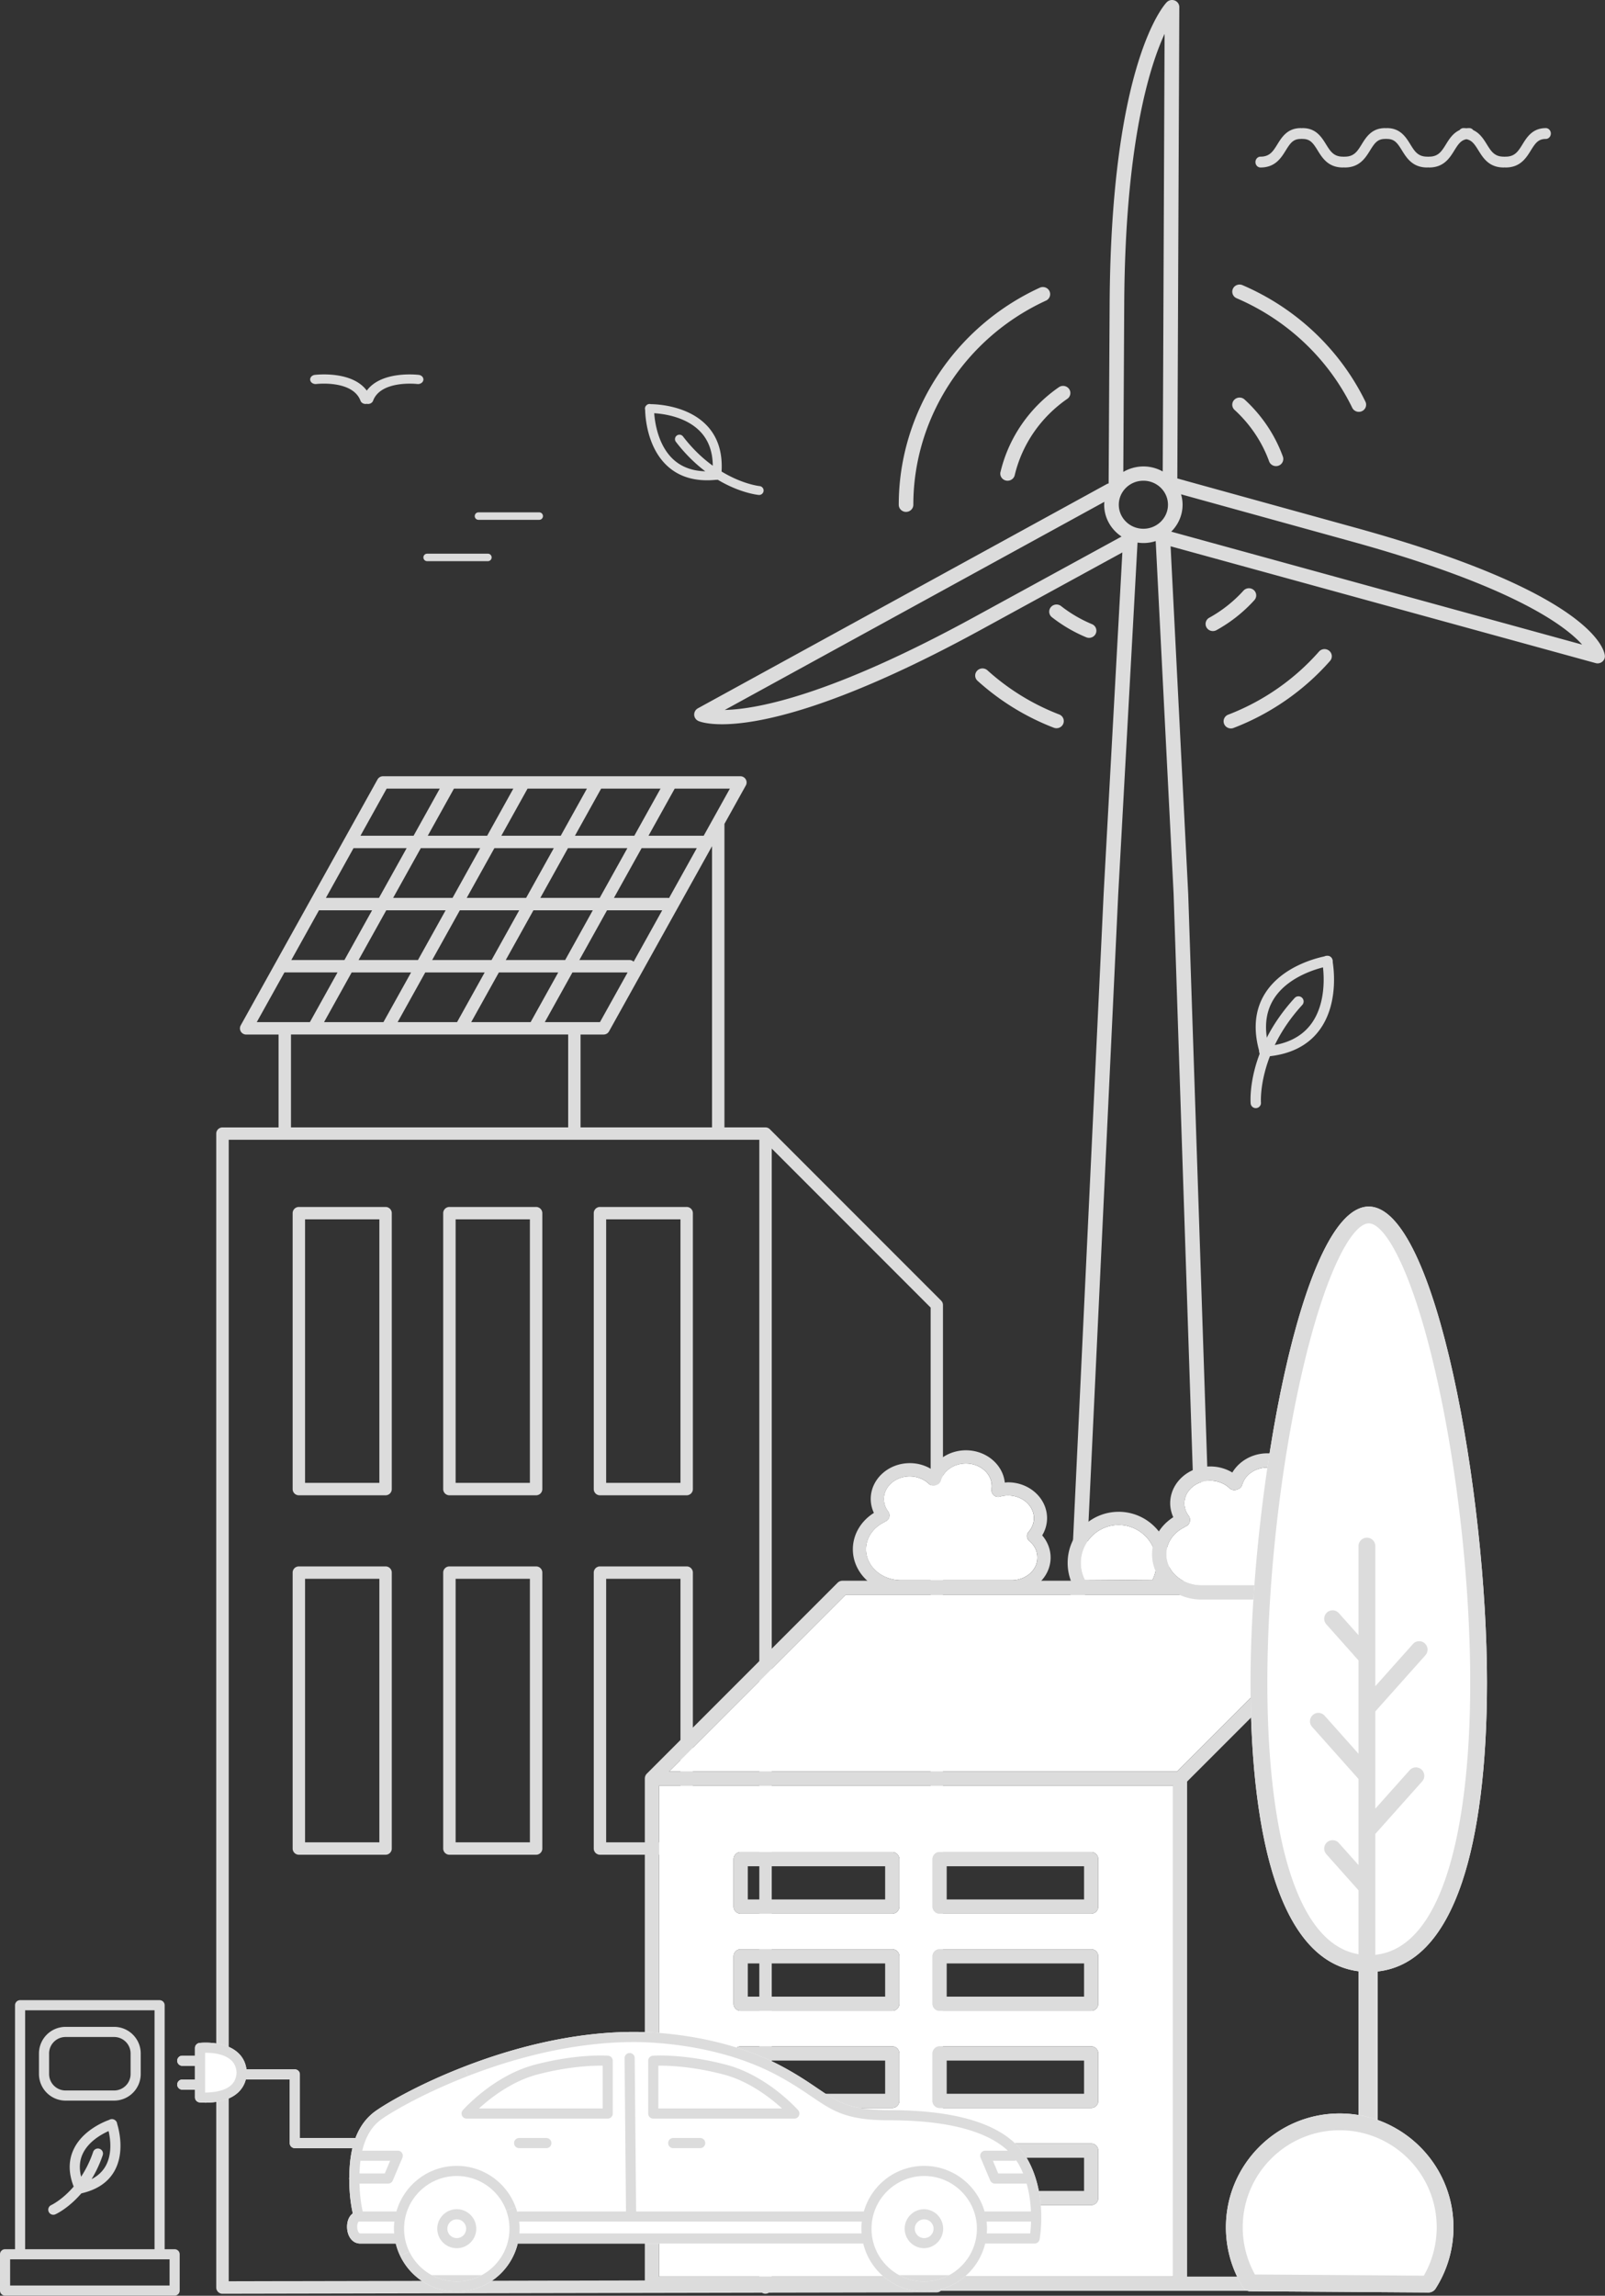 <svg width="326" height="466" fill="none" xmlns="http://www.w3.org/2000/svg">
    <rect width="100%" height="100%" fill="#333333" stroke="none"/>
    <path d="M325.968 133.055c-.138-1.267-2.737-12.716-50.727-25.959-13.815-3.817-35.865-9.906-36.108-9.978l.403-95.665a1.434 1.434 0 0 0-.931-1.35 1.503 1.503 0 0 0-1.623.35c-.466.476-11.336 12.238-11.598 61.378-.073 13.054-.186 33.35-.204 36.298-.128.03-.259.07-.379.135l-83.043 45.508c-.488.27-.775.776-.757 1.325.022.542.353 1.026.859 1.256.16.072 1.557.658 4.778.658 6.969 0 22.487-2.726 52.612-19.182l28.717-15.689-3.613 65.827-.19 3.497-5.655 119.399-.138 2.886-1.161 24.521-.204 4.291 3.115-3.115.204-4.291 1.012-21.406.138-2.886 5.655-119.399.193-3.497 3.727-67.832c.389.051.782.091 1.19.091a7.99 7.99 0 0 0 2.5-.397l3.461 68.138.178 3.497 3.967 119.399h2.973l-3.974-119.403-.178-3.497-3.403-67.075 86.33 23.71c.131.04.262.058.4.058.346 0 .684-.124.954-.342.378-.309.575-.782.52-1.263v.004Zm-97.622-71.209c.171-32.41 5.069-48.176 8.199-54.97l-.375 88.826a8.06 8.06 0 0 0-3.93-1.023 8.24 8.24 0 0 0-4.08 1.11c.037-6.416.124-22.81.186-33.943Zm-30.541 63.45c-29.182 15.943-44.125 18.662-50.592 18.815l77.101-42.248a5.992 5.992 0 0 0-.037.593c0 2.686 1.405 5.051 3.53 6.453l-30.002 16.387Zm34.435-17.967c-2.755 0-4.993-2.187-4.993-4.873 0-2.686 2.238-4.876 4.993-4.876 2.755 0 4.993 2.187 4.993 4.876 0 2.69-2.242 4.873-4.993 4.873Zm5.655.59c1.419-1.409 2.304-3.337 2.304-5.463 0-.735-.113-1.441-.309-2.118 5.316 1.47 22.868 6.318 34.547 9.546 32.629 9 43.408 17.039 46.92 20.962l-83.462-22.927Zm5.881 235.956v-38.088l-1.226 1.226 1.226 36.862Z" fill="#DCDCDC"/>
    <path d="M203.21 95.804c-.186.778.309 1.557 1.11 1.74.113.025.225.036.338.036.674 0 1.285-.452 1.445-1.121 1.492-6.256 5.284-11.762 10.681-15.5.67-.462.826-1.368.353-2.02a1.506 1.506 0 0 0-2.067-.341c-5.986 4.148-10.197 10.258-11.853 17.206h-.007ZM220.627 129.357c.189.08.386.117.582.117.575 0 1.125-.331 1.365-.881a1.441 1.441 0 0 0-.782-1.903 27.12 27.12 0 0 1-6.271-3.665 1.507 1.507 0 0 0-2.085.226 1.429 1.429 0 0 0 .229 2.038 30.15 30.15 0 0 0 6.959 4.068h.003ZM254.785 121.813c.543-.6.484-1.514-.127-2.045a1.505 1.505 0 0 0-2.093.124 26.97 26.97 0 0 1-6.94 5.495 1.432 1.432 0 0 0-.56 1.976c.273.47.775.735 1.292.735.247 0 .498-.062.731-.189a29.869 29.869 0 0 0 7.701-6.096h-.004ZM257.776 93.65c.215.593.787.964 1.398.964.164 0 .331-.026.495-.084a1.444 1.444 0 0 0 .902-1.852c-1.594-4.386-4.283-8.392-7.784-11.588a1.51 1.51 0 0 0-2.096.07 1.423 1.423 0 0 0 .073 2.048c3.151 2.879 5.579 6.486 7.012 10.438v.003ZM184.027 103.905c.819 0 1.485-.648 1.485-1.449 0-17.654 10.572-33.917 26.938-41.432a1.439 1.439 0 0 0 .713-1.93c-.349-.723-1.234-1.033-1.972-.694-17.4 7.991-28.641 25.281-28.641 44.056 0 .801.662 1.449 1.485 1.449h-.008ZM214.589 147.819c.59 0 1.15-.346 1.379-.917a1.439 1.439 0 0 0-.833-1.881 46.836 46.836 0 0 1-14.568-8.956 1.51 1.51 0 0 0-2.096.08 1.422 1.422 0 0 0 .084 2.048 49.795 49.795 0 0 0 15.488 9.524c.178.069.364.102.546.102ZM267.901 132.265c-4.979 5.659-11.351 10.084-18.429 12.799a1.435 1.435 0 0 0-.837 1.878c.229.572.79.921 1.383.921.178 0 .364-.033.542-.102 7.526-2.886 14.302-7.591 19.594-13.607a1.426 1.426 0 0 0-.161-2.045 1.508 1.508 0 0 0-2.092.156ZM251.182 60.54c10.295 4.418 18.636 12.315 23.48 22.232.255.52.786.826 1.339.826.215 0 .433-.044.637-.142a1.435 1.435 0 0 0 .699-1.933c-5.153-10.546-14.018-18.942-24.965-23.64-.75-.324-1.627.01-1.955.742a1.437 1.437 0 0 0 .761 1.91l.004.005ZM191.166 264.008l-34.798-34.795a1.23 1.23 0 0 0-.841-.368c-.018 0-.036-.003-.058 0h-8.323v-.283l-2.522-.015v.298h-26.705v-18.851h4.684c.458 0 .877-.244 1.099-.644l20.922-37.59v57.034c.113.044.226.091.335.139a1.5 1.5 0 0 1 .174.076c.11.044.219.095.324.146.015.003.029.014.044.018.084.044.171.084.255.131.131.062.258.131.382.207.149.08.298.171.437.266.014.011.032.018.047.029.018.011.033.018.047.033.044.022.08.051.124.08.044.022.08.051.116.08.08.051.16.109.237.164v-62.926l4.341-7.799a1.25 1.25 0 0 0-.014-1.248 1.264 1.264 0 0 0-1.088-.622H77.782c-.458 0-.877.251-1.099.644l-27.785 49.912c-.219.393-.211.866.014 1.255.226.382.64.619 1.088.619h6.58v18.851H45.182c-.691 0-1.26.56-1.26 1.259v234.224a1.258 1.258 0 0 0 1.26 1.26l109.592-.211c.4.269 1 .269 1.401-.004l33.997-.062h.099a1.26 1.26 0 0 0 1.259-1.263V264.903c0-.335-.131-.655-.368-.892l.004-.003Zm-69.302-56.532h-11.205l5.612-10.088h11.208l-5.618 10.088h.003Zm-23.418-10.088-5.612 10.088H80.766l5.612-10.088h12.068Zm-10.663-2.522 5.619-10.092h12.06l-5.619 10.092h-12.06Zm13.545 2.522h12.06l-5.611 10.088H95.709l5.619-10.088Zm1.401-2.522 5.619-10.092h12.06l-5.611 10.092h-12.068Zm7.024-12.614 5.612-10.091h12.067l-5.619 10.091h-12.06Zm-2.886 0H94.799l5.619-10.091h12.068l-5.619 10.091Zm-14.946 0H79.853l5.619-10.091h12.06l-5.611 10.091Zm-1.405 2.522-5.62 10.092h-12.06l5.62-10.092h12.06Zm-7.017 12.614-5.618 10.088H65.82l5.61-10.088H83.5Zm31.906 12.603v18.851h-56.3v-18.851h56.3Zm13.297-14.79a1.249 1.249 0 0 0-.848-.335h-10.175l5.619-10.092h11.209l-5.801 10.427h-.004Zm7.184-12.905a1.358 1.358 0 0 0-.302-.044h-10.881l5.619-10.091h11.209l-5.641 10.135h-.004Zm12.363-22.214-5.321 9.564h-11.209l5.321-9.564h11.209Zm-14.088 0-5.324 9.564h-12.06l5.32-9.564h12.068-.004Zm-14.95 0-5.32 9.564H101.83l5.321-9.564h12.06Zm-14.946 0-5.32 9.564H86.883l5.32-9.564h12.061Zm-25.733 0h10.79l-5.32 9.564h-10.79l5.32-9.564Zm-6.725 12.079h10.79l-5.62 10.091H66.196l5.612-10.091Zm-7.017 12.613h10.79l-5.618 10.092h-10.79l5.618-10.092Zm-12.635 22.698 5.619-10.088h10.783l-5.612 10.088h-10.79ZM154.23 462.855l-12.184.022h-2.522l-23.334.051h-2.519l-14.953.033h-2.522l-35.13.069h-2.522l-12.086.029V231.356h107.769v231.495l.003.004Zm34.799-.069-32.277.065V233.143l32.277 32.277v197.366Z" fill="#DCDCDC"/>
    <path d="M78.314 244.993h-17.61a1.26 1.26 0 0 0-1.264 1.259v56.007c0 .699.565 1.26 1.263 1.26h17.61c.7 0 1.263-.561 1.263-1.26v-56.007c0-.692-.564-1.259-1.262-1.259ZM77.053 301H61.962v-53.489h15.092V301ZM108.894 244.993h-17.61a1.26 1.26 0 0 0-1.264 1.259v56.007c0 .699.565 1.26 1.263 1.26h17.611a1.26 1.26 0 0 0 1.259-1.26v-56.007c0-.692-.564-1.259-1.259-1.259ZM107.631 301H92.543v-53.489h15.088V301ZM139.475 244.993h-17.614c-.692 0-1.259.564-1.259 1.259v56.007c0 .699.564 1.26 1.259 1.26h17.614a1.26 1.26 0 0 0 1.259-1.26v-56.007c0-.692-.564-1.259-1.259-1.259ZM138.212 301H123.12v-53.489h15.092V301ZM78.314 317.956h-17.61c-.7 0-1.264.56-1.264 1.259v56.007c0 .692.565 1.26 1.263 1.26h17.61c.7 0 1.263-.565 1.263-1.26v-56.007c0-.699-.564-1.259-1.262-1.259Zm-1.26 56.004H61.962v-53.486h15.092v53.486ZM108.894 317.956h-17.61c-.7 0-1.264.56-1.264 1.259v56.007c0 .692.565 1.26 1.263 1.26h17.611c.691 0 1.259-.565 1.259-1.26v-56.007c0-.699-.564-1.259-1.259-1.259Zm-1.263 56.004H92.543v-53.486h15.088v53.486ZM139.475 317.956h-17.614c-.692 0-1.259.56-1.259 1.259v56.007c0 .692.564 1.26 1.259 1.26h17.614c.691 0 1.259-.565 1.259-1.26v-56.007c0-.699-.564-1.259-1.259-1.259Zm-1.263 56.004H123.12v-53.486h15.092v53.486ZM256.89 214.525c-.451 0-.87-.295-1.004-.75-1.401-4.691-1.041-8.77 1.066-12.126 3.865-6.15 12.17-7.544 12.519-7.602a1.054 1.054 0 0 1 1.201.87 1.054 1.054 0 0 1-.87 1.204c-.076.015-7.733 1.314-11.081 6.657-1.765 2.816-2.042 6.317-.827 10.4a1.051 1.051 0 0 1-1.008 1.351l.004-.004Z" fill="#DCDCDC"/>
    <path d="M256.842 214.492a1.048 1.048 0 0 1-.069-2.096c4.254-.295 7.435-1.783 9.454-4.433 3.833-5.029 2.351-12.628 2.333-12.704a1.049 1.049 0 0 1 .819-1.237 1.044 1.044 0 0 1 1.237.818c.073.35 1.682 8.614-2.722 14.394-2.402 3.151-6.095 4.916-10.979 5.255h-.073v.003Z" fill="#DCDCDC"/>
    <path d="M255.07 224.93a1.046 1.046 0 0 1-1.044-.961c-.037-.437-.768-10.809 8.938-21.395a1.051 1.051 0 0 1 1.481-.066 1.05 1.05 0 0 1 .065 1.481c-9.05 9.874-8.399 19.71-8.392 19.809a1.048 1.048 0 0 1-.96 1.128h-.084l-.004.004ZM132.165 82.036a1.05 1.05 0 0 0-.218-.036.893.893 0 0 0-.662.287.877.877 0 0 0-.248.896c.029 1.434.397 7.69 4.578 11.467 2.475 2.238 5.79 3.159 9.848 2.744l.044.007a.88.88 0 0 0 .276-.022c4.498 2.693 8.094 3.065 8.327 3.09a.91.91 0 0 0 .975-.746l.011-.073a.905.905 0 0 0-.819-.982c-.054-.008-3.446-.364-7.715-2.955.226-3.785-.731-6.89-2.879-9.219-3.821-4.137-10.08-4.443-11.51-4.458h-.008Zm10.183 5.689c1.601 1.732 2.405 4.02 2.431 6.809-1.984-1.434-4.072-3.36-6.056-5.947a.904.904 0 0 0-1.434 1.103c1.955 2.544 4 4.487 5.965 5.975-2.602-.069-4.76-.848-6.427-2.35-3.119-2.814-3.799-7.45-3.948-9.437 1.987.124 6.616.75 9.469 3.847Z" fill="#DCDCDC"/>
    <path d="M227.213 309.545c4.236 0 7.686 3.45 7.686 7.694a7.69 7.69 0 0 1-.848 3.511l-13.72-.098a7.602 7.602 0 0 1-.801-3.413c0-4.244 3.45-7.694 7.686-7.694h-.003Z" fill="#fff"/>
    <path d="M234.051 320.75a7.69 7.69 0 0 0 .848-3.511c0-4.244-3.45-7.694-7.686-7.694s-7.686 3.45-7.686 7.694c0 1.193.276 2.361.8 3.413l13.72.098h.004Zm-6.838-13.883c5.713 0 10.361 4.654 10.361 10.368 0 1.98-.561 3.916-1.631 5.583a1.33 1.33 0 0 1-1.124.615l-15.281-.106a1.341 1.341 0 0 1-1.132-.633 10.342 10.342 0 0 1-1.551-5.455c0-5.714 4.644-10.369 10.361-10.369l-.003-.003Z" fill="#DCDCDC"/>
    <path d="M201.43 302.259c-.037.197-.037.412.025.616a1.337 1.337 0 0 0 1.66.917 5.755 5.755 0 0 1 1.63-.233c2.897 0 5.251 2.067 5.251 4.6 0 .953-.331 1.856-.946 2.631-.054.062-.098.098-.135.153a1.33 1.33 0 0 0 .172 1.881c1.051.874 1.63 2.06 1.63 3.334 0 2.533-2.355 4.6-5.252 4.6h-22.45c-3.923 0-7.115-2.817-7.115-6.278 0-2.282 1.409-4.385 3.672-5.492a1.35 1.35 0 0 0 .251-.16c.099-.043.204-.087.303-.16a1.338 1.338 0 0 0 .265-1.87 4.138 4.138 0 0 1-.866-2.522c0-2.533 2.362-4.6 5.259-4.6 1.47 0 2.889.553 3.886 1.514.412.4 1.016.462 1.507.232.43-.116.786-.444.917-.909.597-2.035 2.693-3.45 5.091-3.45 2.897 0 5.259 2.059 5.259 4.6 0 .142-.007.284-.025.429v.171l.011-.004Z" fill="#fff"/>
    <path d="M204.748 303.562c-.561 0-1.114.08-1.631.233a1.34 1.34 0 0 1-1.659-.917 1.299 1.299 0 0 1-.025-.615v-.171c.018-.142.025-.284.025-.429 0-2.541-2.362-4.6-5.259-4.6-2.398 0-4.494 1.419-5.091 3.45a1.317 1.317 0 0 1-.917.909c-.491.233-1.095.172-1.507-.232-.997-.965-2.416-1.514-3.886-1.514-2.897 0-5.259 2.067-5.259 4.6 0 .899.295 1.776.866 2.522.437.589.32 1.433-.266 1.87-.098.073-.203.117-.302.16a1.35 1.35 0 0 1-.251.16c-2.263 1.107-3.672 3.21-3.672 5.492 0 3.461 3.192 6.278 7.115 6.278h22.45c2.897 0 5.252-2.067 5.252-4.6 0-1.274-.579-2.46-1.631-3.334a1.335 1.335 0 0 1-.171-1.881c.037-.055.08-.088.117-.124.633-.801.964-1.703.964-2.657 0-2.533-2.354-4.6-5.251-4.6h-.011Zm-.659-2.631c.222-.007.437-.043.659-.043 4.367 0 7.926 3.264 7.926 7.274a6.722 6.722 0 0 1-.99 3.494c1.096 1.274 1.711 2.86 1.711 4.502 0 4.01-3.559 7.275-7.927 7.275h-22.45c-5.393 0-9.789-4.022-9.789-8.953 0-2.988 1.623-5.724 4.272-7.384a6.713 6.713 0 0 1-.641-2.828c0-4.01 3.56-7.274 7.934-7.274a8.32 8.32 0 0 1 4.414 1.241c1.354-2.326 4.022-3.851 6.991-3.851 4.109 0 7.497 2.879 7.89 6.544v.003Z" fill="#DCDCDC"/>
    <path d="m274.904 323.749-35.832 35.836H135.9l35.832-35.836h103.172ZM133.858 362.47v99.642h104.377V362.47H133.858Zm48.813 83.692c0 .8-.647 1.444-1.444 1.444h-30.785a1.445 1.445 0 0 1-1.441-1.444v-9.619c0-.8.652-1.445 1.441-1.445h30.785c.797 0 1.444.645 1.444 1.445v9.619Zm0-19.721c0 .8-.647 1.444-1.444 1.444h-30.785a1.445 1.445 0 0 1-1.441-1.444v-9.619c0-.8.652-1.445 1.441-1.445h30.785c.797 0 1.444.645 1.444 1.445v9.619Zm0-19.721c0 .8-.647 1.444-1.444 1.444h-30.785a1.445 1.445 0 0 1-1.441-1.444v-9.619c0-.8.652-1.445 1.441-1.445h30.785c.797 0 1.444.645 1.444 1.445v9.619Zm0-19.721c0 .8-.647 1.444-1.444 1.444h-30.785a1.445 1.445 0 0 1-1.441-1.444v-9.619c0-.797.652-1.445 1.441-1.445h30.785c.797 0 1.444.648 1.444 1.445v9.619Zm40.403 59.163c0 .8-.644 1.444-1.445 1.444h-30.784a1.447 1.447 0 0 1-1.441-1.444v-9.619c0-.8.655-1.445 1.441-1.445h30.784c.801 0 1.445.645 1.445 1.445v9.619Zm0-19.721c0 .8-.644 1.444-1.445 1.444h-30.784a1.447 1.447 0 0 1-1.441-1.444v-9.619c0-.8.655-1.445 1.441-1.445h30.784c.801 0 1.445.645 1.445 1.445v9.619Zm0-19.721c0 .8-.644 1.444-1.445 1.444h-30.784a1.447 1.447 0 0 1-1.441-1.444v-9.619c0-.8.655-1.445 1.441-1.445h30.784c.801 0 1.445.645 1.445 1.445v9.619Zm0-19.721c0 .8-.644 1.444-1.445 1.444h-30.784a1.447 1.447 0 0 1-1.441-1.444v-9.619a1.45 1.45 0 0 1 1.441-1.445h30.784c.801 0 1.445.648 1.445 1.445v9.619Z" fill="#fff"/>
    <path d="M221.63 435.099h-30.785c-.786 0-1.441.644-1.441 1.444v9.619c0 .8.655 1.445 1.441 1.445h30.785c.8 0 1.444-.645 1.444-1.445v-9.619c0-.8-.644-1.444-1.444-1.444Zm-1.441 9.622H192.29v-6.737h27.899v6.737ZM221.63 415.378h-30.785c-.786 0-1.441.644-1.441 1.444v9.619c0 .8.655 1.445 1.441 1.445h30.785c.8 0 1.444-.645 1.444-1.445v-9.619c0-.8-.644-1.444-1.444-1.444ZM220.189 425H192.29v-6.737h27.899V425ZM221.63 395.656h-30.785c-.786 0-1.441.645-1.441 1.445v9.619c0 .8.655 1.445 1.441 1.445h30.785c.8 0 1.444-.645 1.444-1.445v-9.619c0-.8-.644-1.445-1.444-1.445Zm-1.441 9.623H192.29v-6.737h27.899v6.737ZM221.63 375.936h-30.785a1.45 1.45 0 0 0-1.441 1.444v9.619c0 .801.655 1.445 1.441 1.445h30.785c.8 0 1.444-.644 1.444-1.445v-9.619c0-.797-.644-1.444-1.444-1.444Zm-1.441 9.622H192.29v-6.736h27.899v6.736ZM181.227 435.099h-30.784c-.79 0-1.441.644-1.441 1.444v9.619c0 .8.651 1.445 1.441 1.445h30.784c.797 0 1.445-.645 1.445-1.445v-9.619c0-.8-.648-1.444-1.445-1.444Zm-1.441 9.622h-27.898v-6.737h27.898v6.737ZM181.227 415.378h-30.784c-.79 0-1.441.644-1.441 1.444v9.619c0 .8.651 1.445 1.441 1.445h30.784c.797 0 1.445-.645 1.445-1.445v-9.619c0-.8-.648-1.444-1.445-1.444ZM179.786 425h-27.898v-6.737h27.898V425ZM181.227 395.656h-30.784c-.79 0-1.441.645-1.441 1.445v9.619c0 .8.651 1.445 1.441 1.445h30.784c.797 0 1.445-.645 1.445-1.445v-9.619c0-.8-.648-1.445-1.445-1.445Zm-1.441 9.623h-27.898v-6.737h27.898v6.737ZM181.227 375.936h-30.784c-.79 0-1.441.647-1.441 1.444v9.619c0 .801.651 1.445 1.441 1.445h30.784c.797 0 1.445-.644 1.445-1.445v-9.619c0-.797-.648-1.444-1.445-1.444Zm-1.441 9.622h-27.898v-6.736h27.898v6.736Z" fill="#DCDCDC"/>
    <path d="M276.954 462.112h-35.832v-100.49l12.177-12.176 22.429-22.433-.204-6.15H171.136c-.386 0-.75.153-1.019.422l-38.721 38.722c-.135.134-.24.287-.328.491a1.713 1.713 0 0 0-.094.528v102.528c0 .8.644 1.444 1.444 1.444h145.981a1.445 1.445 0 0 0 1.441-1.444v-2.22h-2.886v.778Zm-38.718 0H133.86V362.47h104.376v99.642ZM135.898 359.585l35.835-35.836h103.172l-21.402 21.406-3.115 3.115-11.315 11.315H135.898Zm143.935-37.364c-.011-.04-.011-.07-.011-.099a1.902 1.902 0 0 0-.095-.374 1.73 1.73 0 0 0-.193-.328c-.018-.018-.04-.036-.058-.066a1.98 1.98 0 0 0-.288-.251 1.335 1.335 0 0 0-.327-.152l-.087-.03a1.233 1.233 0 0 0-.277-.054l1.343 40.395v-38.954c0-.029-.007-.058-.007-.087Z" fill="#DCDCDC"/>
    <path d="M279.84 361.262v100.072h-2.886V325.787l-1.227 1.226-.204-6.15h2.974l1.343 40.396v.003Z" fill="#DCDCDC"/>
    <path d="M257.414 297.893c2.897 0 5.252 2.06 5.252 4.589 0 .146 0 .288-.018.422-.011.07 0 .124 0 .182-.04.211-.04.433.029.655a1.452 1.452 0 0 0 1.779.99 5.863 5.863 0 0 1 1.634-.229c2.904 0 5.263 2.06 5.263 4.589 0 .943-.328 1.849-.943 2.617-.058.069-.105.105-.146.145a1.458 1.458 0 0 0 .182 2.038c1.059.877 1.634 2.049 1.634 3.319 0 2.529-2.358 4.589-5.251 4.589h-22.8c-3.945 0-7.147-2.82-7.147-6.292 0-2.278 1.416-4.396 3.683-5.502.094-.048.182-.106.258-.164.106-.048.211-.095.309-.164.645-.48.768-1.387.288-2.02-.557-.749-.855-1.616-.855-2.511 0-2.529 2.358-4.589 5.251-4.589 1.481 0 2.904.55 3.898 1.51a1.45 1.45 0 0 0 1.616.252c.462-.124.848-.481.989-.972.597-2.031 2.693-3.454 5.088-3.454h.007Z" fill="#fff"/>
    <path d="M270.41 311.704c.615-.768.943-1.674.943-2.617 0-2.529-2.358-4.589-5.262-4.589-.557 0-1.107.077-1.634.23a1.453 1.453 0 0 1-1.78-.99 1.342 1.342 0 0 1-.029-.655c0-.059-.011-.117 0-.182.018-.135.018-.28.018-.422 0-2.53-2.358-4.589-5.251-4.589-2.395 0-4.491 1.422-5.088 3.453a1.416 1.416 0 0 1-.99.972 1.437 1.437 0 0 1-1.616-.251c-.989-.961-2.412-1.511-3.897-1.511-2.897 0-5.252 2.06-5.252 4.59 0 .895.299 1.761.856 2.511.48.633.356 1.539-.288 2.019-.094.069-.204.117-.309.164a1.658 1.658 0 0 1-.259.164c-2.27 1.106-3.682 3.224-3.682 5.502 0 3.472 3.202 6.293 7.147 6.293h22.8c2.897 0 5.251-2.06 5.251-4.589 0-1.271-.579-2.442-1.634-3.319a1.454 1.454 0 0 1-.182-2.038c.04-.04.088-.077.124-.117.011-.011.011-.018.018-.029h-.004Zm2.846.924c1.096 1.3 1.714 2.915 1.714 4.579 0 4.116-3.653 7.475-8.137 7.475h-22.8c-5.531 0-10.033-4.116-10.033-9.179 0-3.031 1.634-5.83 4.309-7.533-.393-.895-.626-1.849-.626-2.827 0-4.127 3.654-7.475 8.137-7.475 1.627 0 3.166.433 4.484 1.23 1.404-2.348 4.098-3.898 7.107-3.898 4.185 0 7.639 2.915 8.09 6.649.193-.011.393-.04.586-.04 4.491 0 8.148 3.359 8.148 7.475a6.937 6.937 0 0 1-.982 3.541l.003.003ZM23.178 411.419h-9.859a5.408 5.408 0 0 0-5.404 5.4v4.167a5.41 5.41 0 0 0 5.404 5.404h9.859a5.409 5.409 0 0 0 5.404-5.404v-4.167c0-2.977-2.424-5.4-5.404-5.4Zm3.348 9.567a3.353 3.353 0 0 1-3.348 3.348h-9.859a3.353 3.353 0 0 1-3.348-3.348v-4.167a3.35 3.35 0 0 1 3.348-3.344h9.859a3.35 3.35 0 0 1 3.348 3.344v4.167ZM23.794 431.092a1.096 1.096 0 0 0-.04-.211 1.032 1.032 0 0 0-.536-.618 1.017 1.017 0 0 0-1.022.032c-1.14.404-5.56 2.202-7.322 6.169-.99 2.224-.95 4.705.09 7.377-2.321 2.704-4.516 3.737-4.556 3.755a1.028 1.028 0 0 0 .423 1.966c.138 0 .28-.03.415-.091.167-.073 2.656-1.22 5.254-4.233.059-.014.117-.033.175-.058 3.104-.735 5.313-2.249 6.584-4.527 2.114-3.792.891-8.407.535-9.561Zm-2.333 8.56c-.63 1.132-1.59 2.027-2.86 2.675a24.378 24.378 0 0 0 2.27-4.88 1.028 1.028 0 0 0-1.947-.659 22.076 22.076 0 0 1-2.449 5.051c-.415-1.652-.331-3.17.273-4.531 1.14-2.573 3.832-4.076 5.31-4.734.364 1.572.778 4.614-.597 7.078Z" fill="#DCDCDC"/>
    <path d="M35.471 456.556h-2.026V407.03c0-.568-.463-1.03-1.03-1.03H4.083c-.568 0-1.03.462-1.03 1.03v49.526H1.026c-.567 0-1.026.459-1.026 1.026v7.363c0 .294.124.56.324.746.178.174.43.283.702.283h34.445a1.03 1.03 0 0 0 1.027-1.029v-7.363c0-.567-.459-1.026-1.026-1.026Zm-30.362-48.5h26.28v48.5H5.108v-48.5Zm29.333 55.862H2.056v-5.306h32.386v5.306Z" fill="#DCDCDC"/>
    <path d="M211.156 454.557a1.027 1.027 0 0 1-1.012.845H200.1a12.772 12.772 0 0 1-3.799 6.416 12.71 12.71 0 0 1-5.314 2.911 12.732 12.732 0 0 1-6.539 0 12.71 12.71 0 0 1-5.314-2.911 12.744 12.744 0 0 1-3.799-6.416H105.16a12.779 12.779 0 0 1-3.803 6.416 12.728 12.728 0 0 1-5.313 2.911 12.734 12.734 0 0 1-6.54 0 12.769 12.769 0 0 1-5.31-2.911 12.833 12.833 0 0 1-3.806-6.416H73.17c-.87 0-1.627-.441-2.11-1.241-.365-.597-.565-1.358-.565-2.162 0-1.226.448-2.198 1.165-2.707-.288-1.234-.71-3.611-.717-6.868a1.104 1.104 0 0 1-.022-.218c0-.084.007-.157.03-.233 0-.568.017-1.154.054-1.769.08-1.514.273-2.9.575-4.167h-11.7c-.572 0-1.03-.458-1.03-1.029v-12.905h-8.924a5.39 5.39 0 0 1-1.652 2.711c-1.918 1.721-4.84 1.991-6.5 1.991-.71 0-1.19-.048-1.251-.055a1.04 1.04 0 0 1-.921-1.022v-1.562h-2.577a1.033 1.033 0 0 1-1.026-1.03c0-.56.459-1.026 1.026-1.026h2.577v-2.784h-2.577a1.026 1.026 0 0 1-1.026-1.03c0-.571.459-1.026 1.026-1.026h2.577v-1.565c0-.52.4-.957.92-1.019.204-.029 5.005-.528 7.752 1.933.98.869 1.569 1.987 1.776 3.322a.597.597 0 0 1 .033.106h9.797c.567 0 1.026.458 1.026 1.026v12.908h11.296c.913-2.413 2.325-4.272 4.272-5.608 2.825-1.939 9.288-5.571 17.807-8.869 9.637-3.737 21.901-7.06 34.526-7.06 4.003 0 18.014.513 30.187 7.093 3.017 1.627 5.113 3.05 6.965 4.305 4.262 2.894 6.613 4.484 14.71 4.484 14.714 0 24.092 3.268 27.877 9.713 4.254 7.238 2.678 16.14 2.609 16.518Z" fill="#fff"/>
    <path d="M87.703 461.818a10.656 10.656 0 0 0 5.073 1.281c1.834 0 3.56-.462 5.07-1.281H87.703ZM182.65 461.818a10.596 10.596 0 0 0 5.066 1.281 10.61 10.61 0 0 0 5.07-1.281H182.65ZM88.813 452.392a3.967 3.967 0 0 0 3.963 3.96c2.18 0 3.96-1.773 3.96-3.96a3.964 3.964 0 0 0-3.96-3.963 3.972 3.972 0 0 0-3.963 3.963Zm2.056 0c0-1.048.855-1.907 1.907-1.907 1.051 0 1.903.859 1.903 1.907a1.903 1.903 0 0 1-1.903 1.904 1.901 1.901 0 0 1-1.907-1.904Z" fill="#DCDCDC"/>
    <path d="M36 423.136c0 .561.459 1.03 1.026 1.03h2.577v1.562c0 .52.4.96.92 1.022.062.007.543.055 1.252.055 1.66 0 4.582-.27 6.5-1.991a5.39 5.39 0 0 0 1.652-2.711h8.924v12.905c0 .571.458 1.029 1.03 1.029h11.7c-.302 1.267-.495 2.653-.575 4.167a29.883 29.883 0 0 0-.055 1.769.816.816 0 0 0-.029.233c0 .076.007.142.022.218.007 3.257.43 5.634.717 6.868-.717.509-1.165 1.481-1.165 2.707 0 .804.2 1.565.564 2.162.484.8 1.241 1.241 2.111 1.241h7.217c.214.877.513 1.71.898 2.507l1.846-.877a10.614 10.614 0 0 1-1.056-4.64c0-5.903 4.797-10.699 10.7-10.699 4.61 0 8.552 2.926 10.055 7.016l1.896-.731c-1.794-4.866-6.47-8.341-11.951-8.341-5.82 0-10.729 3.919-12.257 9.251h-6.842c-.226-.987-.597-2.952-.662-5.656h5.826c.411 0 .779-.244.943-.629l1.954-4.626a1.02 1.02 0 0 0-.088-.968 1.018 1.018 0 0 0-.858-.458h-7.21c.699-2.948 2.027-5.092 4.058-6.485 2.755-1.893 9.062-5.427 17.377-8.658l-.735-1.904c-8.52 3.298-14.983 6.93-17.806 8.869-1.948 1.336-3.36 3.196-4.273 5.608H60.907v-12.908c0-.568-.459-1.026-1.026-1.026h-9.797a.597.597 0 0 0-.033-.106c-.207-1.335-.797-2.453-1.776-3.322-2.747-2.461-7.548-1.962-7.751-1.933-.52.062-.921.499-.921 1.019v1.565h-2.577A1.03 1.03 0 0 0 36 418.296c0 .561.459 1.03 1.026 1.03h2.577v2.784h-2.577c-.568 0-1.026.459-1.026 1.026Zm37.018 18.04c.007-.28.022-.56.037-.855.032-.597.087-1.165.156-1.714h6.034l-1.092 2.569h-5.135Zm-.466 10.823c0-.677.248-1.055.332-1.055h7.223c-.054.473-.09.961-.09 1.448 0 .32.021.637.05.954h-6.896c-.062 0-.2 0-.357-.262-.163-.262-.262-.674-.262-1.085ZM41.66 416.688c1.354-.037 3.792.156 5.251 1.466.714.637 1.078 1.485 1.147 2.562-.07 1.078-.433 1.925-1.154 2.566-1.368 1.234-3.756 1.459-5.244 1.474v-8.068ZM104.414 435.008a1.03 1.03 0 0 0 1.026 1.029h5.485a1.029 1.029 0 1 0 0-2.056h-5.485a1.03 1.03 0 0 0-1.026 1.027Z" fill="#DCDCDC"/>
    <path d="M93.839 429.429c.163.371.53.611.939.611h28.655c.571 0 1.03-.458 1.03-1.03v-10.714c0-.535-.412-.979-.947-1.019-.254-.021-6.263-.44-14.909 1.831-8.258 2.165-14.346 8.931-14.597 9.218-.27.302-.339.739-.171 1.103Zm3.446-1.445c2.296-2.1 6.671-5.532 11.846-6.889 6.346-1.667 11.288-1.823 13.276-1.798v8.687H97.285ZM135.712 435.008c0 .571.458 1.029 1.026 1.029h5.484a1.028 1.028 0 1 0 0-2.056h-5.484c-.568 0-1.026.459-1.026 1.027ZM131.661 418.296v10.714c0 .572.459 1.03 1.026 1.03h28.659a1.03 1.03 0 0 0 .768-1.714c-.255-.287-6.339-7.053-14.6-9.218-8.644-2.271-14.656-1.852-14.903-1.831-.539.04-.95.484-.95 1.019Zm2.056 1.001c2.002-.025 6.929.131 13.276 1.798 5.182 1.357 9.55 4.789 11.853 6.889h-25.129v-8.687ZM183.752 452.392a3.967 3.967 0 0 0 3.963 3.96 3.963 3.963 0 0 0 0-7.923 3.97 3.97 0 0 0-3.963 3.963Zm2.056 0c0-1.048.859-1.907 1.907-1.907a1.91 1.91 0 0 1 1.903 1.907 1.903 1.903 0 0 1-1.903 1.904 1.902 1.902 0 0 1-1.907-1.904Z" fill="#DCDCDC"/>
    <path d="M81.287 457.909a12.833 12.833 0 0 0 2.908 3.909 12.768 12.768 0 0 0 5.31 2.911 12.74 12.74 0 0 0 6.54 0 12.722 12.722 0 0 0 5.312-2.911 12.765 12.765 0 0 0 3.803-6.416h70.176a12.744 12.744 0 0 0 3.799 6.416 12.7 12.7 0 0 0 17.166 0 12.774 12.774 0 0 0 3.8-6.416h10.044c.498 0 .924-.357 1.012-.845.069-.378 1.644-9.28-2.61-16.518-3.785-6.445-13.163-9.713-27.876-9.713-8.098 0-10.448-1.59-14.71-4.484-1.852-1.255-3.949-2.678-6.965-4.305-12.174-6.58-26.185-7.093-30.188-7.093-12.624 0-24.889 3.323-34.525 7.06l.735 1.904c9.422-3.654 21.424-6.907 33.776-6.907 3.894 0 17.479.498 29.23 6.845 2.919 1.579 4.967 2.969 6.783 4.196 4.451 3.024 7.137 4.84 15.864 4.84 11.529 0 19.717 2.125 24.037 6.169h-4.586c-.342 0-.666.171-.858.458-.19.288-.226.652-.088.968l1.954 4.626c.164.385.535.629.954.629h6.441c.568 1.991.801 3.949.877 5.656h-9.425c-1.529-5.332-6.442-9.251-12.261-9.251a12.703 12.703 0 0 0-9.458 4.214 12.824 12.824 0 0 0-2.799 5.037h-46.254l-.288-31.138a.998.998 0 0 0-.302-.724 1.018 1.018 0 0 0-.724-.298 1.04 1.04 0 0 0-1.03 1.041l.288 31.119h-21.708a1.1 1.1 0 0 0-.39.076c-.094-.335-.2-.666-.324-.986l-1.896.731c.419 1.154.652 2.395.652 3.683 0 4.069-2.286 7.617-5.637 9.426a10.596 10.596 0 0 1-5.07 1.281c-1.834 0-3.563-.466-5.073-1.281a10.748 10.748 0 0 1-4.57-4.786l-1.846.877Zm126.525-16.733h-5.051l-1.088-2.569h4.298a.948.948 0 0 0 .422-.095c.131.189.269.368.386.568.396.677.738 1.383 1.033 2.096Zm-7.333 11.216c0-.488-.036-.975-.091-1.448h9.036a27.003 27.003 0 0 1-.171 2.402h-8.821c.018-.317.047-.634.047-.954Zm-23.462 0c0-5.903 4.804-10.699 10.699-10.699 5.896 0 10.707 4.796 10.707 10.699 0 4.069-2.282 7.617-5.637 9.426a10.6 10.6 0 0 1-5.07 1.281c-1.834 0-3.555-.462-5.066-1.281-3.351-1.809-5.633-5.357-5.633-9.426Zm-71.478 0c0-.488-.036-.975-.091-1.448h69.6c-.054.473-.087.96-.087 1.448 0 .32.025.637.047.954h-69.524c.026-.317.055-.634.055-.954Z" fill="#DCDCDC"/>
    <path d="M302.031 341.538c0 16.707-1.762 30.744-5.092 40.584-3.861 11.406-9.778 17.472-17.592 18.091v61.121c0 .939-.764 1.707-1.703 1.707-.939 0-1.71-.768-1.71-1.707v-61.201c-7.435-.939-13.102-6.977-16.835-18.011-3.338-9.847-5.099-23.877-5.099-40.584 0-38.012 10.314-96.622 24.015-96.622 13.702 0 24.016 58.61 24.016 96.622Z" fill="#fff"/>
    <path d="M278.015 244.916c-13.701 0-24.015 58.614-24.015 96.625 0 16.708 1.761 30.737 5.099 40.585 3.733 11.034 9.4 17.072 16.835 18.011v61.204c0 .939.764 1.703 1.71 1.703a1.7 1.7 0 0 0 1.703-1.703V400.22c7.814-.618 13.727-6.689 17.589-18.094 3.329-9.84 5.091-23.873 5.091-40.585 0-38.011-10.306-96.625-24.015-96.625h.003Zm15.689 136.111c-3.319 9.815-8.148 15.114-14.353 15.765v-24.539l9.516-10.663a1.704 1.704 0 0 0-.142-2.406 1.697 1.697 0 0 0-2.405.135l-6.969 7.81V347.39l10.179-11.413c.626-.702.56-1.78-.142-2.406a1.693 1.693 0 0 0-2.406.142l-7.631 8.553v-28.434a1.706 1.706 0 1 0-3.414 0v18.087l-3.996-4.48a1.7 1.7 0 0 0-2.405-.134 1.7 1.7 0 0 0-.135 2.405l6.536 7.333v18.935l-6.878-7.715a1.693 1.693 0 0 0-2.405-.142 1.7 1.7 0 0 0-.142 2.406l9.425 10.575v17.476l-3.996-4.48a1.7 1.7 0 0 0-2.405-.135 1.701 1.701 0 0 0-.135 2.406l6.536 7.333v12.974c-5.844-.99-10.415-6.231-13.607-15.649-3.217-9.495-4.913-23.149-4.913-39.486 0-20.357 2.657-43.998 7.111-63.238 4.793-20.711 10.23-29.977 13.491-29.977 3.261 0 8.705 9.266 13.491 29.977 4.454 19.24 7.114 42.888 7.114 63.238 0 16.337-1.703 29.995-4.92 39.486Z" fill="#DCDCDC"/>
    <path d="M295.221 452.105a23.05 23.05 0 0 1-3.635 12.45 1.708 1.708 0 0 1-1.442.783l-6.35-.044-.946-.007-28.943-.201a1.688 1.688 0 0 1-1.438-.804c-.309-.506-.6-1.015-.877-1.539a23.113 23.113 0 0 1-2.587-10.638c0-12.737 10.368-23.105 23.105-23.105 3.388 0 6.613.731 9.517 2.049.237.113.462.214.691.331.233.113.463.236.692.36.211.109.426.229.64.36.233.131.463.27.692.415.233.142.462.288.688.448 6.15 4.152 10.193 11.187 10.193 19.142Z" fill="#fff"/>
    <path d="M285.029 433.789c-.229-.16-.455-.316-.691-.469-.229-.146-.455-.291-.692-.43a15.9 15.9 0 0 0-.64-.371 10.425 10.425 0 0 0-.692-.368 15.883 15.883 0 0 0-.691-.345 22.28 22.28 0 0 0-9.517-2.118c-12.358 0-22.414 10.055-22.414 22.414 0 3.734.925 7.384 2.686 10.634.208.4.433.793.677 1.179.186.291.502.476.855.476l28 .193 1.07.008.692.007 1.07.007 5.404.033c.353 0 .677-.171.863-.462a22.357 22.357 0 0 0 3.526-12.075c0-7.559-3.763-14.252-9.502-18.317l-.004.004Zm0 28.794h-.691l-.692-.008-.64-.007h-.692l-.691-.007-27.138-.186a20.316 20.316 0 0 1-2.766-10.27c0-11.241 9.146-20.394 20.387-20.394a20.256 20.256 0 0 1 10.208 2.748c.233.131.463.269.692.415.222.138.433.276.64.429.233.16.47.324.692.499.233.171.469.353.691.546 4.564 3.741 7.475 9.421 7.475 15.761a20.29 20.29 0 0 1-2.911 10.51l-4.564-.033v-.003Z" fill="#DCDCDC"/>
    <path d="M285.028 435.46a11.252 11.252 0 0 0-.691-.51 14.658 14.658 0 0 0-.692-.477c-.207-.145-.429-.276-.64-.407-.229-.139-.455-.277-.692-.401a20.903 20.903 0 0 0-10.208-2.645c-11.623 0-21.078 9.462-21.078 21.082 0 3.734.986 7.406 2.864 10.615l.015.022.178.324 27.538.193h.691l.692.007.64.008h.692l.691.007 4.95.033.207-.339c.047-.076.091-.153.138-.233a21.098 21.098 0 0 0 2.872-10.634c0-6.758-3.195-12.788-8.163-16.645h-.004Zm-12.919-3.057a19.57 19.57 0 0 1 10.208 2.856c.233.139.47.292.692.441.222.138.433.291.64.447.233.161.462.339.692.524.232.179.469.372.691.572 4.156 3.61 6.784 8.938 6.784 14.859 0 3.457-.903 6.845-2.617 9.822l-4.167-.029-1.379-.015h-.641l-1.379-.014-26.737-.186a19.686 19.686 0 0 1-2.479-9.578c0-10.863 8.833-19.703 19.696-19.703l-.004.004Zm12.919 3.057a11.252 11.252 0 0 0-.691-.51 14.658 14.658 0 0 0-.692-.477c-.207-.145-.429-.276-.64-.407-.229-.139-.455-.277-.692-.401a20.903 20.903 0 0 0-10.208-2.645c-11.623 0-21.078 9.462-21.078 21.082 0 3.734.986 7.406 2.864 10.615l.015.022.178.324 27.538.193h.691l.692.007.64.008h.692l.691.007 4.95.033.207-.339c.047-.076.091-.153.138-.233a21.098 21.098 0 0 0 2.872-10.634c0-6.758-3.195-12.788-8.163-16.645h-.004Zm-12.919-3.057a19.57 19.57 0 0 1 10.208 2.856c.233.139.47.292.692.441.222.138.433.291.64.447.233.161.462.339.692.524.232.179.469.372.691.572 4.156 3.61 6.784 8.938 6.784 14.859 0 3.457-.903 6.845-2.617 9.822l-4.167-.029-1.379-.015h-.641l-1.379-.014-26.737-.186a19.686 19.686 0 0 1-2.479-9.578c0-10.863 8.833-19.703 19.696-19.703l-.004.004Zm12.919 3.057a11.252 11.252 0 0 0-.691-.51 14.658 14.658 0 0 0-.692-.477c-.207-.145-.429-.276-.64-.407-.229-.139-.455-.277-.692-.401a20.903 20.903 0 0 0-10.208-2.645c-11.623 0-21.078 9.462-21.078 21.082 0 3.734.986 7.406 2.864 10.615l.015.022.178.324 27.538.193h.691l.692.007.64.008h.692l.691.007 4.95.033.207-.339c.047-.076.091-.153.138-.233a21.098 21.098 0 0 0 2.872-10.634c0-6.758-3.195-12.788-8.163-16.645h-.004Zm-12.919-3.057a19.57 19.57 0 0 1 10.208 2.856c.233.139.47.292.692.441.222.138.433.291.64.447.233.161.462.339.692.524.232.179.469.372.691.572 4.156 3.61 6.784 8.938 6.784 14.859 0 3.457-.903 6.845-2.617 9.822l-4.167-.029-1.379-.015h-.641l-1.379-.014-26.737-.186a19.686 19.686 0 0 1-2.479-9.578c0-10.863 8.833-19.703 19.696-19.703l-.004.004Zm12.919 3.057a11.252 11.252 0 0 0-.691-.51 14.658 14.658 0 0 0-.692-.477c-.207-.145-.429-.276-.64-.407-.229-.139-.455-.277-.692-.401a20.903 20.903 0 0 0-10.208-2.645c-11.623 0-21.078 9.462-21.078 21.082 0 3.734.986 7.406 2.864 10.615l.015.022.178.324 27.538.193h.691l.692.007.64.008h.692l.691.007 4.95.033.207-.339c.047-.076.091-.153.138-.233a21.098 21.098 0 0 0 2.872-10.634c0-6.758-3.195-12.788-8.163-16.645h-.004Zm-12.919-3.057a19.57 19.57 0 0 1 10.208 2.856c.233.139.47.292.692.441.222.138.433.291.64.447.233.161.462.339.692.524.232.179.469.372.691.572 4.156 3.61 6.784 8.938 6.784 14.859 0 3.457-.903 6.845-2.617 9.822l-4.167-.029-1.379-.015h-.641l-1.379-.014-26.737-.186a19.686 19.686 0 0 1-2.479-9.578c0-10.863 8.833-19.703 19.696-19.703l-.004.004Zm12.919 3.057a11.252 11.252 0 0 0-.691-.51 14.658 14.658 0 0 0-.692-.477c-.207-.145-.429-.276-.64-.407-.229-.139-.455-.277-.692-.401a20.903 20.903 0 0 0-10.208-2.645c-11.623 0-21.078 9.462-21.078 21.082 0 3.734.986 7.406 2.864 10.615l.015.022.178.324 27.538.193h.691l.692.007.64.008h.692l.691.007 4.95.033.207-.339c.047-.076.091-.153.138-.233a21.098 21.098 0 0 0 2.872-10.634c0-6.758-3.195-12.788-8.163-16.645h-.004Zm-12.919-3.057a19.57 19.57 0 0 1 10.208 2.856c.233.139.47.292.692.441.222.138.433.291.64.447.233.161.462.339.692.524.232.179.469.372.691.572 4.156 3.61 6.784 8.938 6.784 14.859 0 3.457-.903 6.845-2.617 9.822l-4.167-.029-1.379-.015h-.641l-1.379-.014-26.737-.186a19.686 19.686 0 0 1-2.479-9.578c0-10.863 8.833-19.703 19.696-19.703l-.004.004Zm12.919 3.057a11.252 11.252 0 0 0-.691-.51 14.658 14.658 0 0 0-.692-.477c-.207-.145-.429-.276-.64-.407-.229-.139-.455-.277-.692-.401a20.903 20.903 0 0 0-10.208-2.645c-11.623 0-21.078 9.462-21.078 21.082 0 3.734.986 7.406 2.864 10.615l.015.022.178.324 27.538.193h.691l.692.007.64.008h.692l.691.007 4.95.033.207-.339c.047-.076.091-.153.138-.233a21.098 21.098 0 0 0 2.872-10.634c0-6.758-3.195-12.788-8.163-16.645h-.004Zm-12.919-3.057a19.57 19.57 0 0 1 10.208 2.856c.233.139.47.292.692.441.222.138.433.291.64.447.233.161.462.339.692.524.232.179.469.372.691.572 4.156 3.61 6.784 8.938 6.784 14.859 0 3.457-.903 6.845-2.617 9.822l-4.167-.029-1.379-.015h-.641l-1.379-.014-26.737-.186a19.686 19.686 0 0 1-2.479-9.578c0-10.863 8.833-19.703 19.696-19.703l-.004.004Zm12.919 3.057a11.252 11.252 0 0 0-.691-.51 14.658 14.658 0 0 0-.692-.477c-.207-.145-.429-.276-.64-.407-.229-.139-.455-.277-.692-.401a20.903 20.903 0 0 0-10.208-2.645c-11.623 0-21.078 9.462-21.078 21.082 0 3.734.986 7.406 2.864 10.615l.015.022.178.324 27.538.193h.691l.692.007.64.008h.692l.691.007 4.95.033.207-.339c.047-.076.091-.153.138-.233a21.098 21.098 0 0 0 2.872-10.634c0-6.758-3.195-12.788-8.163-16.645h-.004Zm-12.919-3.057a19.57 19.57 0 0 1 10.208 2.856c.233.139.47.292.692.441.222.138.433.291.64.447.233.161.462.339.692.524.232.179.469.372.691.572 4.156 3.61 6.784 8.938 6.784 14.859 0 3.457-.903 6.845-2.617 9.822l-4.167-.029-1.379-.015h-.641l-1.379-.014-26.737-.186a19.686 19.686 0 0 1-2.479-9.578c0-10.863 8.833-19.703 19.696-19.703l-.004.004Zm12.919 3.057a11.252 11.252 0 0 0-.691-.51 14.658 14.658 0 0 0-.692-.477c-.207-.145-.429-.276-.64-.407-.229-.139-.455-.277-.692-.401a20.903 20.903 0 0 0-10.208-2.645c-11.623 0-21.078 9.462-21.078 21.082 0 3.734.986 7.406 2.864 10.615l.015.022.178.324 27.538.193h.691l.692.007.64.008h.692l.691.007 4.95.033.207-.339c.047-.076.091-.153.138-.233a21.098 21.098 0 0 0 2.872-10.634c0-6.758-3.195-12.788-8.163-16.645h-.004Zm-12.919-3.057a19.57 19.57 0 0 1 10.208 2.856c.233.139.47.292.692.441.222.138.433.291.64.447.233.161.462.339.692.524.232.179.469.372.691.572 4.156 3.61 6.784 8.938 6.784 14.859 0 3.457-.903 6.845-2.617 9.822l-4.167-.029-1.379-.015h-.641l-1.379-.014-26.737-.186a19.686 19.686 0 0 1-2.479-9.578c0-10.863 8.833-19.703 19.696-19.703l-.004.004Zm12.919 3.057a11.252 11.252 0 0 0-.691-.51 14.658 14.658 0 0 0-.692-.477c-.207-.145-.429-.276-.64-.407-.229-.139-.455-.277-.692-.401a20.903 20.903 0 0 0-10.208-2.645c-11.623 0-21.078 9.462-21.078 21.082 0 3.734.986 7.406 2.864 10.615l.015.022.178.324 27.538.193h.691l.692.007.64.008h.692l.691.007 4.95.033.207-.339c.047-.076.091-.153.138-.233a21.098 21.098 0 0 0 2.872-10.634c0-6.758-3.195-12.788-8.163-16.645h-.004Zm-12.919-3.057a19.57 19.57 0 0 1 10.208 2.856c.233.139.47.292.692.441.222.138.433.291.64.447.233.161.462.339.692.524.232.179.469.372.691.572 4.156 3.61 6.784 8.938 6.784 14.859 0 3.457-.903 6.845-2.617 9.822l-4.167-.029-1.379-.015h-.641l-1.379-.014-26.737-.186a19.686 19.686 0 0 1-2.479-9.578c0-10.863 8.833-19.703 19.696-19.703l-.004.004Zm12.919 3.057a11.252 11.252 0 0 0-.691-.51 14.658 14.658 0 0 0-.692-.477c-.207-.145-.429-.276-.64-.407-.229-.139-.455-.277-.692-.401a20.903 20.903 0 0 0-10.208-2.645c-11.623 0-21.078 9.462-21.078 21.082 0 3.734.986 7.406 2.864 10.615l.015.022.178.324 27.538.193h.691l.692.007.64.008h.692l.691.007 4.95.033.207-.339c.047-.076.091-.153.138-.233a21.098 21.098 0 0 0 2.872-10.634c0-6.758-3.195-12.788-8.163-16.645h-.004Zm-12.919-3.057a19.57 19.57 0 0 1 10.208 2.856c.233.139.47.292.692.441.222.138.433.291.64.447.233.161.462.339.692.524.232.179.469.372.691.572 4.156 3.61 6.784 8.938 6.784 14.859 0 3.457-.903 6.845-2.617 9.822l-4.167-.029-1.379-.015h-.641l-1.379-.014-26.737-.186a19.686 19.686 0 0 1-2.479-9.578c0-10.863 8.833-19.703 19.696-19.703l-.004.004Zm12.919 3.057a11.252 11.252 0 0 0-.691-.51 14.658 14.658 0 0 0-.692-.477c-.207-.145-.429-.276-.64-.407-.229-.139-.455-.277-.692-.401a20.903 20.903 0 0 0-10.208-2.645c-11.623 0-21.078 9.462-21.078 21.082 0 3.734.986 7.406 2.864 10.615l.015.022.178.324 27.538.193h.691l.692.007.64.008h.692l.691.007 4.95.033.207-.339c.047-.076.091-.153.138-.233a21.098 21.098 0 0 0 2.872-10.634c0-6.758-3.195-12.788-8.163-16.645h-.004Zm-12.919-3.057a19.57 19.57 0 0 1 10.208 2.856c.233.139.47.292.692.441.222.138.433.291.64.447.233.161.462.339.692.524.232.179.469.372.691.572 4.156 3.61 6.784 8.938 6.784 14.859 0 3.457-.903 6.845-2.617 9.822l-4.167-.029-1.379-.015h-.641l-1.379-.014-26.737-.186a19.686 19.686 0 0 1-2.479-9.578c0-10.863 8.833-19.703 19.696-19.703l-.004.004Zm12.919 3.057a11.252 11.252 0 0 0-.691-.51 14.658 14.658 0 0 0-.692-.477c-.207-.145-.429-.276-.64-.407-.229-.139-.455-.277-.692-.401a20.903 20.903 0 0 0-10.208-2.645c-11.623 0-21.078 9.462-21.078 21.082 0 3.734.986 7.406 2.864 10.615l.015.022.178.324 27.538.193h.691l.692.007.64.008h.692l.691.007 4.95.033.207-.339c.047-.076.091-.153.138-.233a21.098 21.098 0 0 0 2.872-10.634c0-6.758-3.195-12.788-8.163-16.645h-.004Zm-12.919-3.057a19.57 19.57 0 0 1 10.208 2.856c.233.139.47.292.692.441.222.138.433.291.64.447.233.161.462.339.692.524.232.179.469.372.691.572 4.156 3.61 6.784 8.938 6.784 14.859 0 3.457-.903 6.845-2.617 9.822l-4.167-.029-1.379-.015h-.641l-1.379-.014-26.737-.186a19.686 19.686 0 0 1-2.479-9.578c0-10.863 8.833-19.703 19.696-19.703l-.004.004Zm12.919 3.057a11.252 11.252 0 0 0-.691-.51 14.658 14.658 0 0 0-.692-.477c-.207-.145-.429-.276-.64-.407-.229-.139-.455-.277-.692-.401a20.903 20.903 0 0 0-10.208-2.645c-11.623 0-21.078 9.462-21.078 21.082 0 3.734.986 7.406 2.864 10.615l.015.022.178.324 27.538.193h.691l.692.007.64.008h.692l.691.007 4.95.033.207-.339c.047-.076.091-.153.138-.233a21.098 21.098 0 0 0 2.872-10.634c0-6.758-3.195-12.788-8.163-16.645h-.004Zm-12.919-3.057a19.57 19.57 0 0 1 10.208 2.856c.233.139.47.292.692.441.222.138.433.291.64.447.233.161.462.339.692.524.232.179.469.372.691.572 4.156 3.61 6.784 8.938 6.784 14.859 0 3.457-.903 6.845-2.617 9.822l-4.167-.029-1.379-.015h-.641l-1.379-.014-26.737-.186a19.686 19.686 0 0 1-2.479-9.578c0-10.863 8.833-19.703 19.696-19.703l-.004.004Zm12.919 3.057a11.252 11.252 0 0 0-.691-.51 14.658 14.658 0 0 0-.692-.477c-.207-.145-.429-.276-.64-.407-.229-.139-.455-.277-.692-.401a20.903 20.903 0 0 0-10.208-2.645c-11.623 0-21.078 9.462-21.078 21.082 0 3.734.986 7.406 2.864 10.615l.015.022.178.324 27.538.193h.691l.692.007.64.008h.692l.691.007 4.95.033.207-.339c.047-.076.091-.153.138-.233a21.098 21.098 0 0 0 2.872-10.634c0-6.758-3.195-12.788-8.163-16.645h-.004Zm-12.919-3.057a19.57 19.57 0 0 1 10.208 2.856c.233.139.47.292.692.441.222.138.433.291.64.447.233.161.462.339.692.524.232.179.469.372.691.572 4.156 3.61 6.784 8.938 6.784 14.859 0 3.457-.903 6.845-2.617 9.822l-4.167-.029-1.379-.015h-.641l-1.379-.014-26.737-.186a19.686 19.686 0 0 1-2.479-9.578c0-10.863 8.833-19.703 19.696-19.703l-.004.004Zm12.919 3.057a11.252 11.252 0 0 0-.691-.51 14.658 14.658 0 0 0-.692-.477c-.207-.145-.429-.276-.64-.407-.229-.139-.455-.277-.692-.401a20.903 20.903 0 0 0-10.208-2.645c-11.623 0-21.078 9.462-21.078 21.082 0 3.734.986 7.406 2.864 10.615l.015.022.178.324 27.538.193h.691l.692.007.64.008h.692l.691.007 4.95.033.207-.339c.047-.076.091-.153.138-.233a21.098 21.098 0 0 0 2.872-10.634c0-6.758-3.195-12.788-8.163-16.645h-.004Zm-12.919-3.057a19.57 19.57 0 0 1 10.208 2.856c.233.139.47.292.692.441.222.138.433.291.64.447.233.161.462.339.692.524.232.179.469.372.691.572 4.156 3.61 6.784 8.938 6.784 14.859 0 3.457-.903 6.845-2.617 9.822l-4.167-.029-1.379-.015h-.641l-1.379-.014-26.737-.186a19.686 19.686 0 0 1-2.479-9.578c0-10.863 8.833-19.703 19.696-19.703l-.004.004Zm12.919 3.057a11.252 11.252 0 0 0-.691-.51 14.658 14.658 0 0 0-.692-.477c-.207-.145-.429-.276-.64-.407-.229-.139-.455-.277-.692-.401a20.903 20.903 0 0 0-10.208-2.645c-11.623 0-21.078 9.462-21.078 21.082 0 3.734.986 7.406 2.864 10.615l.015.022.178.324 27.538.193h.691l.692.007.64.008h.692l.691.007 4.95.033.207-.339c.047-.076.091-.153.138-.233a21.098 21.098 0 0 0 2.872-10.634c0-6.758-3.195-12.788-8.163-16.645h-.004Zm-12.919-3.057a19.57 19.57 0 0 1 10.208 2.856c.233.139.47.292.692.441.222.138.433.291.64.447.233.161.462.339.692.524.232.179.469.372.691.572 4.156 3.61 6.784 8.938 6.784 14.859 0 3.457-.903 6.845-2.617 9.822l-4.167-.029-1.379-.015h-.641l-1.379-.014-26.737-.186a19.686 19.686 0 0 1-2.479-9.578c0-10.863 8.833-19.703 19.696-19.703l-.004.004Zm12.919 3.057a11.252 11.252 0 0 0-.691-.51 14.658 14.658 0 0 0-.692-.477c-.207-.145-.429-.276-.64-.407-.229-.139-.455-.277-.692-.401a20.903 20.903 0 0 0-10.208-2.645c-11.623 0-21.078 9.462-21.078 21.082 0 3.734.986 7.406 2.864 10.615l.015.022.178.324 27.538.193h.691l.692.007.64.008h.692l.691.007 4.95.033.207-.339c.047-.076.091-.153.138-.233a21.098 21.098 0 0 0 2.872-10.634c0-6.758-3.195-12.788-8.163-16.645h-.004Zm-12.919-3.057a19.57 19.57 0 0 1 10.208 2.856c.233.139.47.292.692.441.222.138.433.291.64.447.233.161.462.339.692.524.232.179.469.372.691.572 4.156 3.61 6.784 8.938 6.784 14.859 0 3.457-.903 6.845-2.617 9.822l-4.167-.029-1.379-.015h-.641l-1.379-.014-26.737-.186a19.686 19.686 0 0 1-2.479-9.578c0-10.863 8.833-19.703 19.696-19.703l-.004.004Zm12.919 3.057a11.252 11.252 0 0 0-.691-.51 14.658 14.658 0 0 0-.692-.477c-.207-.145-.429-.276-.64-.407-.229-.139-.455-.277-.692-.401a20.903 20.903 0 0 0-10.208-2.645c-11.623 0-21.078 9.462-21.078 21.082 0 3.734.986 7.406 2.864 10.615l.015.022.178.324 27.538.193h.691l.692.007.64.008h.692l.691.007 4.95.033.207-.339c.047-.076.091-.153.138-.233a21.098 21.098 0 0 0 2.872-10.634c0-6.758-3.195-12.788-8.163-16.645h-.004Zm-12.919-3.057a19.57 19.57 0 0 1 10.208 2.856c.233.139.47.292.692.441.222.138.433.291.64.447.233.161.462.339.692.524.232.179.469.372.691.572 4.156 3.61 6.784 8.938 6.784 14.859 0 3.457-.903 6.845-2.617 9.822l-4.167-.029-1.379-.015h-.641l-1.379-.014-26.737-.186a19.686 19.686 0 0 1-2.479-9.578c0-10.863 8.833-19.703 19.696-19.703l-.004.004Zm12.919 3.057a11.252 11.252 0 0 0-.691-.51 14.658 14.658 0 0 0-.692-.477c-.207-.145-.429-.276-.64-.407-.229-.139-.455-.277-.692-.401a20.903 20.903 0 0 0-10.208-2.645c-11.623 0-21.078 9.462-21.078 21.082 0 3.734.986 7.406 2.864 10.615l.015.022.178.324 27.538.193h.691l.692.007.64.008h.692l.691.007 4.95.033.207-.339c.047-.076.091-.153.138-.233a21.098 21.098 0 0 0 2.872-10.634c0-6.758-3.195-12.788-8.163-16.645h-.004Zm-12.919-3.057a19.57 19.57 0 0 1 10.208 2.856c.233.139.47.292.692.441.222.138.433.291.64.447.233.161.462.339.692.524.232.179.469.372.691.572 4.156 3.61 6.784 8.938 6.784 14.859 0 3.457-.903 6.845-2.617 9.822l-4.167-.029-1.379-.015h-.641l-1.379-.014-26.737-.186a19.686 19.686 0 0 1-2.479-9.578c0-10.863 8.833-19.703 19.696-19.703l-.004.004Zm12.919 3.057a11.252 11.252 0 0 0-.691-.51 14.658 14.658 0 0 0-.692-.477c-.207-.145-.429-.276-.64-.407-.229-.139-.455-.277-.692-.401a20.903 20.903 0 0 0-10.208-2.645c-11.623 0-21.078 9.462-21.078 21.082 0 3.734.986 7.406 2.864 10.615l.015.022.178.324 27.538.193h.691l.692.007.64.008h.692l.691.007 4.95.033.207-.339c.047-.076.091-.153.138-.233a21.098 21.098 0 0 0 2.872-10.634c0-6.758-3.195-12.788-8.163-16.645h-.004Zm-12.919-3.057a19.57 19.57 0 0 1 10.208 2.856c.233.139.47.292.692.441.222.138.433.291.64.447.233.161.462.339.692.524.232.179.469.372.691.572 4.156 3.61 6.784 8.938 6.784 14.859 0 3.457-.903 6.845-2.617 9.822l-4.167-.029-1.379-.015h-.641l-1.379-.014-26.737-.186a19.686 19.686 0 0 1-2.479-9.578c0-10.863 8.833-19.703 19.696-19.703l-.004.004Zm12.919.56c-.229-.16-.455-.302-.691-.448a13.448 13.448 0 0 0-.692-.414 12.672 12.672 0 0 0-.64-.361c-.229-.123-.455-.247-.692-.36a20.032 20.032 0 0 0-.691-.331 22.974 22.974 0 0 0-9.517-2.049C259.365 429 249 439.365 249 452.105c0 3.72.892 7.363 2.587 10.634.277.524.568 1.034.878 1.54.309.502.847.8 1.433.808l28.943.2.946.007 6.351.04a1.71 1.71 0 0 0 1.441-.779 23.02 23.02 0 0 0 3.636-12.45c0-7.959-4.044-14.99-10.194-19.146l.007.004Zm5.121 30.995-5.142-.032-.703-.008-.793-.007h-.364l-.793-.007h-.703l-27.731-.193a.318.318 0 0 1-.276-.153 12.715 12.715 0 0 1-.477-.815 21.65 21.65 0 0 1-2.78-10.634c0-11.98 9.745-21.726 21.726-21.726 3.41 0 6.638.786 9.516 2.202.233.109.462.229.692.353.233.123.462.247.691.385.215.124.43.248.641.386.233.146.462.299.691.448.233.16.462.324.692.498 5.349 3.963 8.814 10.31 8.814 17.454 0 3.748-.954 7.399-2.781 10.634a15.7 15.7 0 0 1-.633 1.07.336.336 0 0 1-.276.145h-.011Zm-5.121-28.495a11.233 11.233 0 0 0-.691-.509 13.944 13.944 0 0 0-.692-.477c-.207-.146-.429-.277-.64-.408-.229-.138-.455-.276-.692-.4a15.154 15.154 0 0 0-.691-.367 20.903 20.903 0 0 0-9.517-2.279c-11.623 0-21.078 9.462-21.078 21.082 0 3.734.986 7.406 2.864 10.616l.015.022.178.324 27.538.193h.691l.692.007.64.007h.692l.691.007 4.95.033.207-.338c.047-.077.091-.153.138-.233a21.098 21.098 0 0 0 2.872-10.634c0-6.758-3.195-12.788-8.163-16.646h-.004Zm-12.919-3.057a19.571 19.571 0 0 1 10.208 2.857c.233.138.47.291.692.44.222.139.433.292.64.448.233.16.462.339.692.524.232.178.469.371.691.571 4.156 3.611 6.784 8.938 6.784 14.859 0 3.458-.903 6.846-2.617 9.823l-4.167-.029-1.379-.015h-.641l-1.379-.015-26.737-.185a19.692 19.692 0 0 1-2.479-9.579c0-10.863 8.833-19.702 19.696-19.702l-.004.003Zm12.919 3.057a11.233 11.233 0 0 0-.691-.509 13.944 13.944 0 0 0-.692-.477c-.207-.146-.429-.277-.64-.408-.229-.138-.455-.276-.692-.4a15.154 15.154 0 0 0-.691-.367 20.903 20.903 0 0 0-9.517-2.279c-11.623 0-21.078 9.462-21.078 21.082 0 3.734.986 7.406 2.864 10.616l.015.022.178.324 27.538.193h.691l.692.007.64.007h.692l.691.007 4.95.033.207-.338c.047-.077.091-.153.138-.233a21.098 21.098 0 0 0 2.872-10.634c0-6.758-3.195-12.788-8.163-16.646h-.004Zm-12.919-3.057a19.571 19.571 0 0 1 10.208 2.857c.233.138.47.291.692.44.222.139.433.292.64.448.233.16.462.339.692.524.232.178.469.371.691.571 4.156 3.611 6.784 8.938 6.784 14.859 0 3.458-.903 6.846-2.617 9.823l-4.167-.029-1.379-.015h-.641l-1.379-.015-26.737-.185a19.692 19.692 0 0 1-2.479-9.579c0-10.863 8.833-19.702 19.696-19.702l-.004.003Zm12.919 3.057a11.233 11.233 0 0 0-.691-.509 13.944 13.944 0 0 0-.692-.477c-.207-.146-.429-.277-.64-.408-.229-.138-.455-.276-.692-.4a15.154 15.154 0 0 0-.691-.367 20.903 20.903 0 0 0-9.517-2.279c-11.623 0-21.078 9.462-21.078 21.082 0 3.734.986 7.406 2.864 10.616l.015.022.178.324 27.538.193h.691l.692.007.64.007h.692l.691.007 4.95.033.207-.338c.047-.077.091-.153.138-.233a21.098 21.098 0 0 0 2.872-10.634c0-6.758-3.195-12.788-8.163-16.646h-.004Zm-12.919-3.057a19.571 19.571 0 0 1 10.208 2.857c.233.138.47.291.692.44.222.139.433.292.64.448.233.16.462.339.692.524.232.178.469.371.691.571 4.156 3.611 6.784 8.938 6.784 14.859 0 3.458-.903 6.846-2.617 9.823l-4.167-.029-1.379-.015h-.641l-1.379-.015-26.737-.185a19.692 19.692 0 0 1-2.479-9.579c0-10.863 8.833-19.702 19.696-19.702l-.004.003Zm12.919 3.057a11.233 11.233 0 0 0-.691-.509 13.944 13.944 0 0 0-.692-.477c-.207-.146-.429-.277-.64-.408-.229-.138-.455-.276-.692-.4a15.154 15.154 0 0 0-.691-.367 20.903 20.903 0 0 0-9.517-2.279c-11.623 0-21.078 9.462-21.078 21.082 0 3.734.986 7.406 2.864 10.616l.015.022.178.324 27.538.193h.691l.692.007.64.007h.692l.691.007 4.95.033.207-.338c.047-.077.091-.153.138-.233a21.098 21.098 0 0 0 2.872-10.634c0-6.758-3.195-12.788-8.163-16.646h-.004Zm-12.919-3.057a19.571 19.571 0 0 1 10.208 2.857c.233.138.47.291.692.44.222.139.433.292.64.448.233.16.462.339.692.524.232.178.469.371.691.571 4.156 3.611 6.784 8.938 6.784 14.859 0 3.458-.903 6.846-2.617 9.823l-4.167-.029-1.379-.015h-.641l-1.379-.015-26.737-.185a19.692 19.692 0 0 1-2.479-9.579c0-10.863 8.833-19.702 19.696-19.702l-.004.003Zm12.919 3.057a11.233 11.233 0 0 0-.691-.509 13.944 13.944 0 0 0-.692-.477c-.207-.146-.429-.277-.64-.408-.229-.138-.455-.276-.692-.4a15.154 15.154 0 0 0-.691-.367 20.903 20.903 0 0 0-9.517-2.279c-11.623 0-21.078 9.462-21.078 21.082 0 3.734.986 7.406 2.864 10.616l.015.022.178.324 27.538.193h.691l.692.007.64.007h.692l.691.007 4.95.033.207-.338c.047-.077.091-.153.138-.233a21.098 21.098 0 0 0 2.872-10.634c0-6.758-3.195-12.788-8.163-16.646h-.004Zm-12.919-3.057a19.571 19.571 0 0 1 10.208 2.857c.233.138.47.291.692.44.222.139.433.292.64.448.233.16.462.339.692.524.232.178.469.371.691.571 4.156 3.611 6.784 8.938 6.784 14.859 0 3.458-.903 6.846-2.617 9.823l-4.167-.029-1.379-.015h-.641l-1.379-.015-26.737-.185a19.692 19.692 0 0 1-2.479-9.579c0-10.863 8.833-19.702 19.696-19.702l-.004.003Zm12.919 3.057a11.233 11.233 0 0 0-.691-.509 13.944 13.944 0 0 0-.692-.477c-.207-.146-.429-.277-.64-.408-.229-.138-.455-.276-.692-.4a15.154 15.154 0 0 0-.691-.367 20.903 20.903 0 0 0-9.517-2.279c-11.623 0-21.078 9.462-21.078 21.082 0 3.734.986 7.406 2.864 10.616l.015.022.178.324 27.538.193h.691l.692.007.64.007h.692l.691.007 4.95.033.207-.338c.047-.077.091-.153.138-.233a21.098 21.098 0 0 0 2.872-10.634c0-6.758-3.195-12.788-8.163-16.646h-.004Zm-12.919-3.057a19.571 19.571 0 0 1 10.208 2.857c.233.138.47.291.692.44.222.139.433.292.64.448.233.16.462.339.692.524.232.178.469.371.691.571 4.156 3.611 6.784 8.938 6.784 14.859 0 3.458-.903 6.846-2.617 9.823l-4.167-.029-1.379-.015h-.641l-1.379-.015-26.737-.185a19.692 19.692 0 0 1-2.479-9.579c0-10.863 8.833-19.702 19.696-19.702l-.004.003Zm12.919 3.057a11.233 11.233 0 0 0-.691-.509 13.944 13.944 0 0 0-.692-.477c-.207-.146-.429-.277-.64-.408-.229-.138-.455-.276-.692-.4a15.154 15.154 0 0 0-.691-.367 20.903 20.903 0 0 0-9.517-2.279c-11.623 0-21.078 9.462-21.078 21.082 0 3.734.986 7.406 2.864 10.616l.015.022.178.324 27.538.193h.691l.692.007.64.007h.692l.691.007 4.95.033.207-.338c.047-.077.091-.153.138-.233a21.098 21.098 0 0 0 2.872-10.634c0-6.758-3.195-12.788-8.163-16.646h-.004Zm-12.919-3.057a19.571 19.571 0 0 1 10.208 2.857c.233.138.47.291.692.44.222.139.433.292.64.448.233.16.462.339.692.524.232.178.469.371.691.571 4.156 3.611 6.784 8.938 6.784 14.859 0 3.458-.903 6.846-2.617 9.823l-4.167-.029-1.379-.015h-.641l-1.379-.015-26.737-.185a19.692 19.692 0 0 1-2.479-9.579c0-10.863 8.833-19.702 19.696-19.702l-.004.003Zm12.919 3.057a11.233 11.233 0 0 0-.691-.509 13.944 13.944 0 0 0-.692-.477c-.207-.146-.429-.277-.64-.408-.229-.138-.455-.276-.692-.4a15.154 15.154 0 0 0-.691-.367 20.903 20.903 0 0 0-9.517-2.279c-11.623 0-21.078 9.462-21.078 21.082 0 3.734.986 7.406 2.864 10.616l.015.022.178.324 27.538.193h.691l.692.007.64.007h.692l.691.007 4.95.033.207-.338c.047-.077.091-.153.138-.233a21.098 21.098 0 0 0 2.872-10.634c0-6.758-3.195-12.788-8.163-16.646h-.004Zm-12.919-3.057a19.571 19.571 0 0 1 10.208 2.857c.233.138.47.291.692.44.222.139.433.292.64.448.233.16.462.339.692.524.232.178.469.371.691.571 4.156 3.611 6.784 8.938 6.784 14.859 0 3.458-.903 6.846-2.617 9.823l-4.167-.029-1.379-.015h-.641l-1.379-.015-26.737-.185a19.692 19.692 0 0 1-2.479-9.579c0-10.863 8.833-19.702 19.696-19.702l-.004.003Zm12.919 3.057a11.233 11.233 0 0 0-.691-.509 13.944 13.944 0 0 0-.692-.477c-.207-.146-.429-.277-.64-.408-.229-.138-.455-.276-.692-.4a15.154 15.154 0 0 0-.691-.367 20.903 20.903 0 0 0-9.517-2.279c-11.623 0-21.078 9.462-21.078 21.082 0 3.734.986 7.406 2.864 10.616l.015.022.178.324 27.538.193h.691l.692.007.64.007h.692l.691.007 4.95.033.207-.338c.047-.077.091-.153.138-.233a21.098 21.098 0 0 0 2.872-10.634c0-6.758-3.195-12.788-8.163-16.646h-.004Zm-12.919-3.057a19.571 19.571 0 0 1 10.208 2.857c.233.138.47.291.692.44.222.139.433.292.64.448.233.16.462.339.692.524.232.178.469.371.691.571 4.156 3.611 6.784 8.938 6.784 14.859 0 3.458-.903 6.846-2.617 9.823l-4.167-.029-1.379-.015h-.641l-1.379-.015-26.737-.185a19.692 19.692 0 0 1-2.479-9.579c0-10.863 8.833-19.702 19.696-19.702l-.004.003Zm12.919 3.057a11.233 11.233 0 0 0-.691-.509 13.944 13.944 0 0 0-.692-.477c-.207-.146-.429-.277-.64-.408-.229-.138-.455-.276-.692-.4a15.154 15.154 0 0 0-.691-.367 20.903 20.903 0 0 0-9.517-2.279c-11.623 0-21.078 9.462-21.078 21.082 0 3.734.986 7.406 2.864 10.616l.015.022.178.324 27.538.193h.691l.692.007.64.007h.692l.691.007 4.95.033.207-.338c.047-.077.091-.153.138-.233a21.098 21.098 0 0 0 2.872-10.634c0-6.758-3.195-12.788-8.163-16.646h-.004Zm-12.919-3.057a19.571 19.571 0 0 1 10.208 2.857c.233.138.47.291.692.44.222.139.433.292.64.448.233.16.462.339.692.524.232.178.469.371.691.571 4.156 3.611 6.784 8.938 6.784 14.859 0 3.458-.903 6.846-2.617 9.823l-4.167-.029-1.379-.015h-.641l-1.379-.015-26.737-.185a19.692 19.692 0 0 1-2.479-9.579c0-10.863 8.833-19.702 19.696-19.702l-.004.003Zm12.919 3.057a11.233 11.233 0 0 0-.691-.509 13.944 13.944 0 0 0-.692-.477c-.207-.146-.429-.277-.64-.408-.229-.138-.455-.276-.692-.4a15.154 15.154 0 0 0-.691-.367 20.903 20.903 0 0 0-9.517-2.279c-11.623 0-21.078 9.462-21.078 21.082 0 3.734.986 7.406 2.864 10.616l.015.022.178.324 27.538.193h.691l.692.007.64.007h.692l.691.007 4.95.033.207-.338c.047-.077.091-.153.138-.233a21.098 21.098 0 0 0 2.872-10.634c0-6.758-3.195-12.788-8.163-16.646h-.004Zm-12.919-3.057a19.571 19.571 0 0 1 10.208 2.857c.233.138.47.291.692.44.222.139.433.292.64.448.233.16.462.339.692.524.232.178.469.371.691.571 4.156 3.611 6.784 8.938 6.784 14.859 0 3.458-.903 6.846-2.617 9.823l-4.167-.029-1.379-.015h-.641l-1.379-.015-26.737-.185a19.692 19.692 0 0 1-2.479-9.579c0-10.863 8.833-19.702 19.696-19.702l-.004.003Zm12.919 3.057a11.233 11.233 0 0 0-.691-.509 13.944 13.944 0 0 0-.692-.477c-.207-.146-.429-.277-.64-.408-.229-.138-.455-.276-.692-.4a15.154 15.154 0 0 0-.691-.367 20.903 20.903 0 0 0-9.517-2.279c-11.623 0-21.078 9.462-21.078 21.082 0 3.734.986 7.406 2.864 10.616l.015.022.178.324 27.538.193h.691l.692.007.64.007h.692l.691.007 4.95.033.207-.338c.047-.077.091-.153.138-.233a21.098 21.098 0 0 0 2.872-10.634c0-6.758-3.195-12.788-8.163-16.646h-.004Zm-12.919-3.057a19.571 19.571 0 0 1 10.208 2.857c.233.138.47.291.692.44.222.139.433.292.64.448.233.16.462.339.692.524.232.178.469.371.691.571 4.156 3.611 6.784 8.938 6.784 14.859 0 3.458-.903 6.846-2.617 9.823l-4.167-.029-1.379-.015h-.641l-1.379-.015-26.737-.185a19.692 19.692 0 0 1-2.479-9.579c0-10.863 8.833-19.702 19.696-19.702l-.004.003Zm12.919 3.057a11.233 11.233 0 0 0-.691-.509 13.944 13.944 0 0 0-.692-.477c-.207-.146-.429-.277-.64-.408-.229-.138-.455-.276-.692-.4a15.154 15.154 0 0 0-.691-.367 20.903 20.903 0 0 0-9.517-2.279c-11.623 0-21.078 9.462-21.078 21.082 0 3.734.986 7.406 2.864 10.616l.015.022.178.324 27.538.193h.691l.692.007.64.007h.692l.691.007 4.95.033.207-.338c.047-.077.091-.153.138-.233a21.098 21.098 0 0 0 2.872-10.634c0-6.758-3.195-12.788-8.163-16.646h-.004Zm-12.919-3.057a19.571 19.571 0 0 1 10.208 2.857c.233.138.47.291.692.44.222.139.433.292.64.448.233.16.462.339.692.524.232.178.469.371.691.571 4.156 3.611 6.784 8.938 6.784 14.859 0 3.458-.903 6.846-2.617 9.823l-4.167-.029-1.379-.015h-.641l-1.379-.015-26.737-.185a19.692 19.692 0 0 1-2.479-9.579c0-10.863 8.833-19.702 19.696-19.702l-.004.003Zm12.919 3.057a11.233 11.233 0 0 0-.691-.509 13.944 13.944 0 0 0-.692-.477c-.207-.146-.429-.277-.64-.408-.229-.138-.455-.276-.692-.4a15.154 15.154 0 0 0-.691-.367 20.903 20.903 0 0 0-9.517-2.279c-11.623 0-21.078 9.462-21.078 21.082 0 3.734.986 7.406 2.864 10.616l.015.022.178.324 27.538.193h.691l.692.007.64.007h.692l.691.007 4.95.033.207-.338c.047-.077.091-.153.138-.233a21.098 21.098 0 0 0 2.872-10.634c0-6.758-3.195-12.788-8.163-16.646h-.004Zm-12.919-3.057a19.571 19.571 0 0 1 10.208 2.857c.233.138.47.291.692.44.222.139.433.292.64.448.233.16.462.339.692.524.232.178.469.371.691.571 4.156 3.611 6.784 8.938 6.784 14.859 0 3.458-.903 6.846-2.617 9.823l-4.167-.029-1.379-.015h-.641l-1.379-.015-26.737-.185a19.692 19.692 0 0 1-2.479-9.579c0-10.863 8.833-19.702 19.696-19.702l-.004.003Zm12.919 3.057a11.233 11.233 0 0 0-.691-.509 13.944 13.944 0 0 0-.692-.477c-.207-.146-.429-.277-.64-.408-.229-.138-.455-.276-.692-.4a15.154 15.154 0 0 0-.691-.367 20.903 20.903 0 0 0-9.517-2.279c-11.623 0-21.078 9.462-21.078 21.082 0 3.734.986 7.406 2.864 10.616l.015.022.178.324 27.538.193h.691l.692.007.64.007h.692l.691.007 4.95.033.207-.338c.047-.077.091-.153.138-.233a21.098 21.098 0 0 0 2.872-10.634c0-6.758-3.195-12.788-8.163-16.646h-.004Zm-12.919-3.057a19.571 19.571 0 0 1 10.208 2.857c.233.138.47.291.692.44.222.139.433.292.64.448.233.16.462.339.692.524.232.178.469.371.691.571 4.156 3.611 6.784 8.938 6.784 14.859 0 3.458-.903 6.846-2.617 9.823l-4.167-.029-1.379-.015h-.641l-1.379-.015-26.737-.185a19.692 19.692 0 0 1-2.479-9.579c0-10.863 8.833-19.702 19.696-19.702l-.004.003Zm12.919 3.057a11.233 11.233 0 0 0-.691-.509 13.944 13.944 0 0 0-.692-.477c-.207-.146-.429-.277-.64-.408-.229-.138-.455-.276-.692-.4a15.154 15.154 0 0 0-.691-.367 20.903 20.903 0 0 0-9.517-2.279c-11.623 0-21.078 9.462-21.078 21.082 0 3.734.986 7.406 2.864 10.616l.015.022.178.324 27.538.193h.691l.692.007.64.007h.692l.691.007 4.95.033.207-.338c.047-.077.091-.153.138-.233a21.098 21.098 0 0 0 2.872-10.634c0-6.758-3.195-12.788-8.163-16.646h-.004Zm-12.919-3.057a19.571 19.571 0 0 1 10.208 2.857c.233.138.47.291.692.44.222.139.433.292.64.448.233.16.462.339.692.524.232.178.469.371.691.571 4.156 3.611 6.784 8.938 6.784 14.859 0 3.458-.903 6.846-2.617 9.823l-4.167-.029-1.379-.015h-.641l-1.379-.015-26.737-.185a19.692 19.692 0 0 1-2.479-9.579c0-10.863 8.833-19.702 19.696-19.702l-.004.003Zm12.919 3.057a11.233 11.233 0 0 0-.691-.509 13.944 13.944 0 0 0-.692-.477c-.207-.146-.429-.277-.64-.408-.229-.138-.455-.276-.692-.4a15.154 15.154 0 0 0-.691-.367 20.903 20.903 0 0 0-9.517-2.279c-11.623 0-21.078 9.462-21.078 21.082 0 3.734.986 7.406 2.864 10.616l.015.022.178.324 27.538.193h.691l.692.007.64.007h.692l.691.007 4.95.033.207-.338c.047-.077.091-.153.138-.233a21.098 21.098 0 0 0 2.872-10.634c0-6.758-3.195-12.788-8.163-16.646h-.004Zm-12.919-3.057a19.571 19.571 0 0 1 10.208 2.857c.233.138.47.291.692.44.222.139.433.292.64.448.233.16.462.339.692.524.232.178.469.371.691.571 4.156 3.611 6.784 8.938 6.784 14.859 0 3.458-.903 6.846-2.617 9.823l-4.167-.029-1.379-.015h-.641l-1.379-.015-26.737-.185a19.692 19.692 0 0 1-2.479-9.579c0-10.863 8.833-19.702 19.696-19.702l-.004.003Zm12.919 3.057a11.233 11.233 0 0 0-.691-.509 13.944 13.944 0 0 0-.692-.477c-.207-.146-.429-.277-.64-.408-.229-.138-.455-.276-.692-.4a15.154 15.154 0 0 0-.691-.367 20.903 20.903 0 0 0-9.517-2.279c-11.623 0-21.078 9.462-21.078 21.082 0 3.734.986 7.406 2.864 10.616l.015.022.178.324 27.538.193h.691l.692.007.64.007h.692l.691.007 4.95.033.207-.338c.047-.077.091-.153.138-.233a21.098 21.098 0 0 0 2.872-10.634c0-6.758-3.195-12.788-8.163-16.646h-.004Zm-12.919-3.057a19.571 19.571 0 0 1 10.208 2.857c.233.138.47.291.692.44.222.139.433.292.64.448.233.16.462.339.692.524.232.178.469.371.691.571 4.156 3.611 6.784 8.938 6.784 14.859 0 3.458-.903 6.846-2.617 9.823l-4.167-.029-1.379-.015h-.641l-1.379-.015-26.737-.185a19.692 19.692 0 0 1-2.479-9.579c0-10.863 8.833-19.702 19.696-19.702l-.004.003Zm12.919 3.057a11.233 11.233 0 0 0-.691-.509 13.944 13.944 0 0 0-.692-.477c-.207-.146-.429-.277-.64-.408-.229-.138-.455-.276-.692-.4a15.154 15.154 0 0 0-.691-.367 20.903 20.903 0 0 0-9.517-2.279c-11.623 0-21.078 9.462-21.078 21.082 0 3.734.986 7.406 2.864 10.616l.015.022.178.324 27.538.193h.691l.692.007.64.007h.692l.691.007 4.95.033.207-.338c.047-.077.091-.153.138-.233a21.098 21.098 0 0 0 2.872-10.634c0-6.758-3.195-12.788-8.163-16.646h-.004Zm-12.919-3.057a19.571 19.571 0 0 1 10.208 2.857c.233.138.47.291.692.44.222.139.433.292.64.448.233.16.462.339.692.524.232.178.469.371.691.571 4.156 3.611 6.784 8.938 6.784 14.859 0 3.458-.903 6.846-2.617 9.823l-4.167-.029-1.379-.015h-.641l-1.379-.015-26.737-.185a19.692 19.692 0 0 1-2.479-9.579c0-10.863 8.833-19.702 19.696-19.702l-.004.003Zm12.919 3.057a11.233 11.233 0 0 0-.691-.509 13.944 13.944 0 0 0-.692-.477c-.207-.146-.429-.277-.64-.408-.229-.138-.455-.276-.692-.4a15.154 15.154 0 0 0-.691-.367 20.903 20.903 0 0 0-9.517-2.279c-11.623 0-21.078 9.462-21.078 21.082 0 3.734.986 7.406 2.864 10.616l.015.022.178.324 27.538.193h.691l.692.007.64.007h.692l.691.007 4.95.033.207-.338c.047-.077.091-.153.138-.233a21.098 21.098 0 0 0 2.872-10.634c0-6.758-3.195-12.788-8.163-16.646h-.004Zm-12.919-3.057a19.571 19.571 0 0 1 10.208 2.857c.233.138.47.291.692.44.222.139.433.292.64.448.233.16.462.339.692.524.232.178.469.371.691.571 4.156 3.611 6.784 8.938 6.784 14.859 0 3.458-.903 6.846-2.617 9.823l-4.167-.029-1.379-.015h-.641l-1.379-.015-26.737-.185a19.692 19.692 0 0 1-2.479-9.579c0-10.863 8.833-19.702 19.696-19.702l-.004.003Zm12.919 3.057a11.233 11.233 0 0 0-.691-.509 13.944 13.944 0 0 0-.692-.477c-.207-.146-.429-.277-.64-.408-.229-.138-.455-.276-.692-.4a15.154 15.154 0 0 0-.691-.367 20.903 20.903 0 0 0-9.517-2.279c-11.623 0-21.078 9.462-21.078 21.082 0 3.734.986 7.406 2.864 10.616l.015.022.178.324 27.538.193h.691l.692.007.64.007h.692l.691.007 4.95.033.207-.338c.047-.077.091-.153.138-.233a21.098 21.098 0 0 0 2.872-10.634c0-6.758-3.195-12.788-8.163-16.646h-.004Zm-12.919-3.057a19.571 19.571 0 0 1 10.208 2.857c.233.138.47.291.692.44.222.139.433.292.64.448.233.16.462.339.692.524.232.178.469.371.691.571 4.156 3.611 6.784 8.938 6.784 14.859 0 3.458-.903 6.846-2.617 9.823l-4.167-.029-1.379-.015h-.641l-1.379-.015-26.737-.185a19.692 19.692 0 0 1-2.479-9.579c0-10.863 8.833-19.702 19.696-19.702l-.004.003ZM85.062 76.096c-.338-.04-7.576-.866-10.562 3.194-2.986-4.063-10.224-3.235-10.562-3.194-.596.073-1.012.545-.927 1.058.085.51.641.86 1.238.792.075-.008 7.384-.85 8.976 3.404.15.397.58.65 1.04.65.078 0 .157-.017.235-.032.078.014.157.032.235.032.464 0 .893-.254 1.04-.65 1.582-4.222 8.86-3.418 8.976-3.404.594.067 1.153-.282 1.238-.792.085-.51-.33-.985-.927-1.058ZM313.98 26.004c-2.698 0-3.834 1.832-4.742 3.3-.863 1.396-1.543 2.496-3.426 2.496a.916.916 0 0 0-.192.021.98.98 0 0 0-.192-.021c-1.879 0-2.563-1.1-3.427-2.495-.648-1.045-1.411-2.27-2.767-2.894a.997.997 0 0 0-.795-.411c-.208 0-.404.013-.592.034a5.183 5.183 0 0 0-.592-.034c-.324 0-.604.163-.796.41-1.355.622-2.119 1.846-2.766 2.895-.864 1.395-1.544 2.495-3.423 2.495a.916.916 0 0 0-.192.021.98.98 0 0 0-.192-.021c-1.879 0-2.563-1.1-3.423-2.495-.911-1.473-2.043-3.3-4.746-3.3a1.02 1.02 0 0 0-.2.02 1.02 1.02 0 0 0-.2-.02c-2.698 0-3.834 1.831-4.742 3.3-.863 1.395-1.543 2.495-3.422 2.495a.916.916 0 0 0-.192.021.98.98 0 0 0-.192-.021c-1.879 0-2.563-1.1-3.427-2.495-.911-1.473-2.043-3.3-4.746-3.3a1.02 1.02 0 0 0-.2.02 1.02 1.02 0 0 0-.2-.02c-2.699 0-3.834 1.831-4.746 3.3-.863 1.395-1.543 2.495-3.422 2.495-.568 0-1.028.492-1.028 1.1 0 .608.46 1.1 1.028 1.1 2.982 0 4.178-1.93 5.138-3.48.915-1.477 1.507-2.316 3.03-2.316.068 0 .136-.008.2-.021.064.013.132.021.2.021 1.52 0 2.115.835 3.031 2.316.96 1.55 2.155 3.48 5.142 3.48a.916.916 0 0 0 .192-.021.98.98 0 0 0 .192.021c2.983 0 4.178-1.93 5.138-3.48.915-1.477 1.507-2.316 3.03-2.316.068 0 .136-.008.2-.021.064.013.132.021.2.021 1.524 0 2.115.835 3.031 2.316.96 1.55 2.155 3.48 5.138 3.48a.916.916 0 0 0 .192-.021.98.98 0 0 0 .192.021c2.983 0 4.178-1.93 5.138-3.48.784-1.267 1.335-2.059 2.439-2.26 1.099.201 1.651.993 2.435 2.26.96 1.55 2.155 3.48 5.138 3.48a.916.916 0 0 0 .192-.021.98.98 0 0 0 .192.021c2.982 0 4.178-1.93 5.138-3.48.915-1.477 1.507-2.316 3.026-2.316.568 0 1.028-.492 1.028-1.1 0-.607-.46-1.1-1.028-1.1h.008ZM99.1 113.907H86.757a.758.758 0 1 1 0-1.516H99.1a.758.758 0 1 1 0 1.516ZM109.526 105.516H97.185a.758.758 0 1 1 0-1.516h12.341a.758.758 0 1 1 0 1.516Z" fill="#DCDCDC"/>
</svg>
